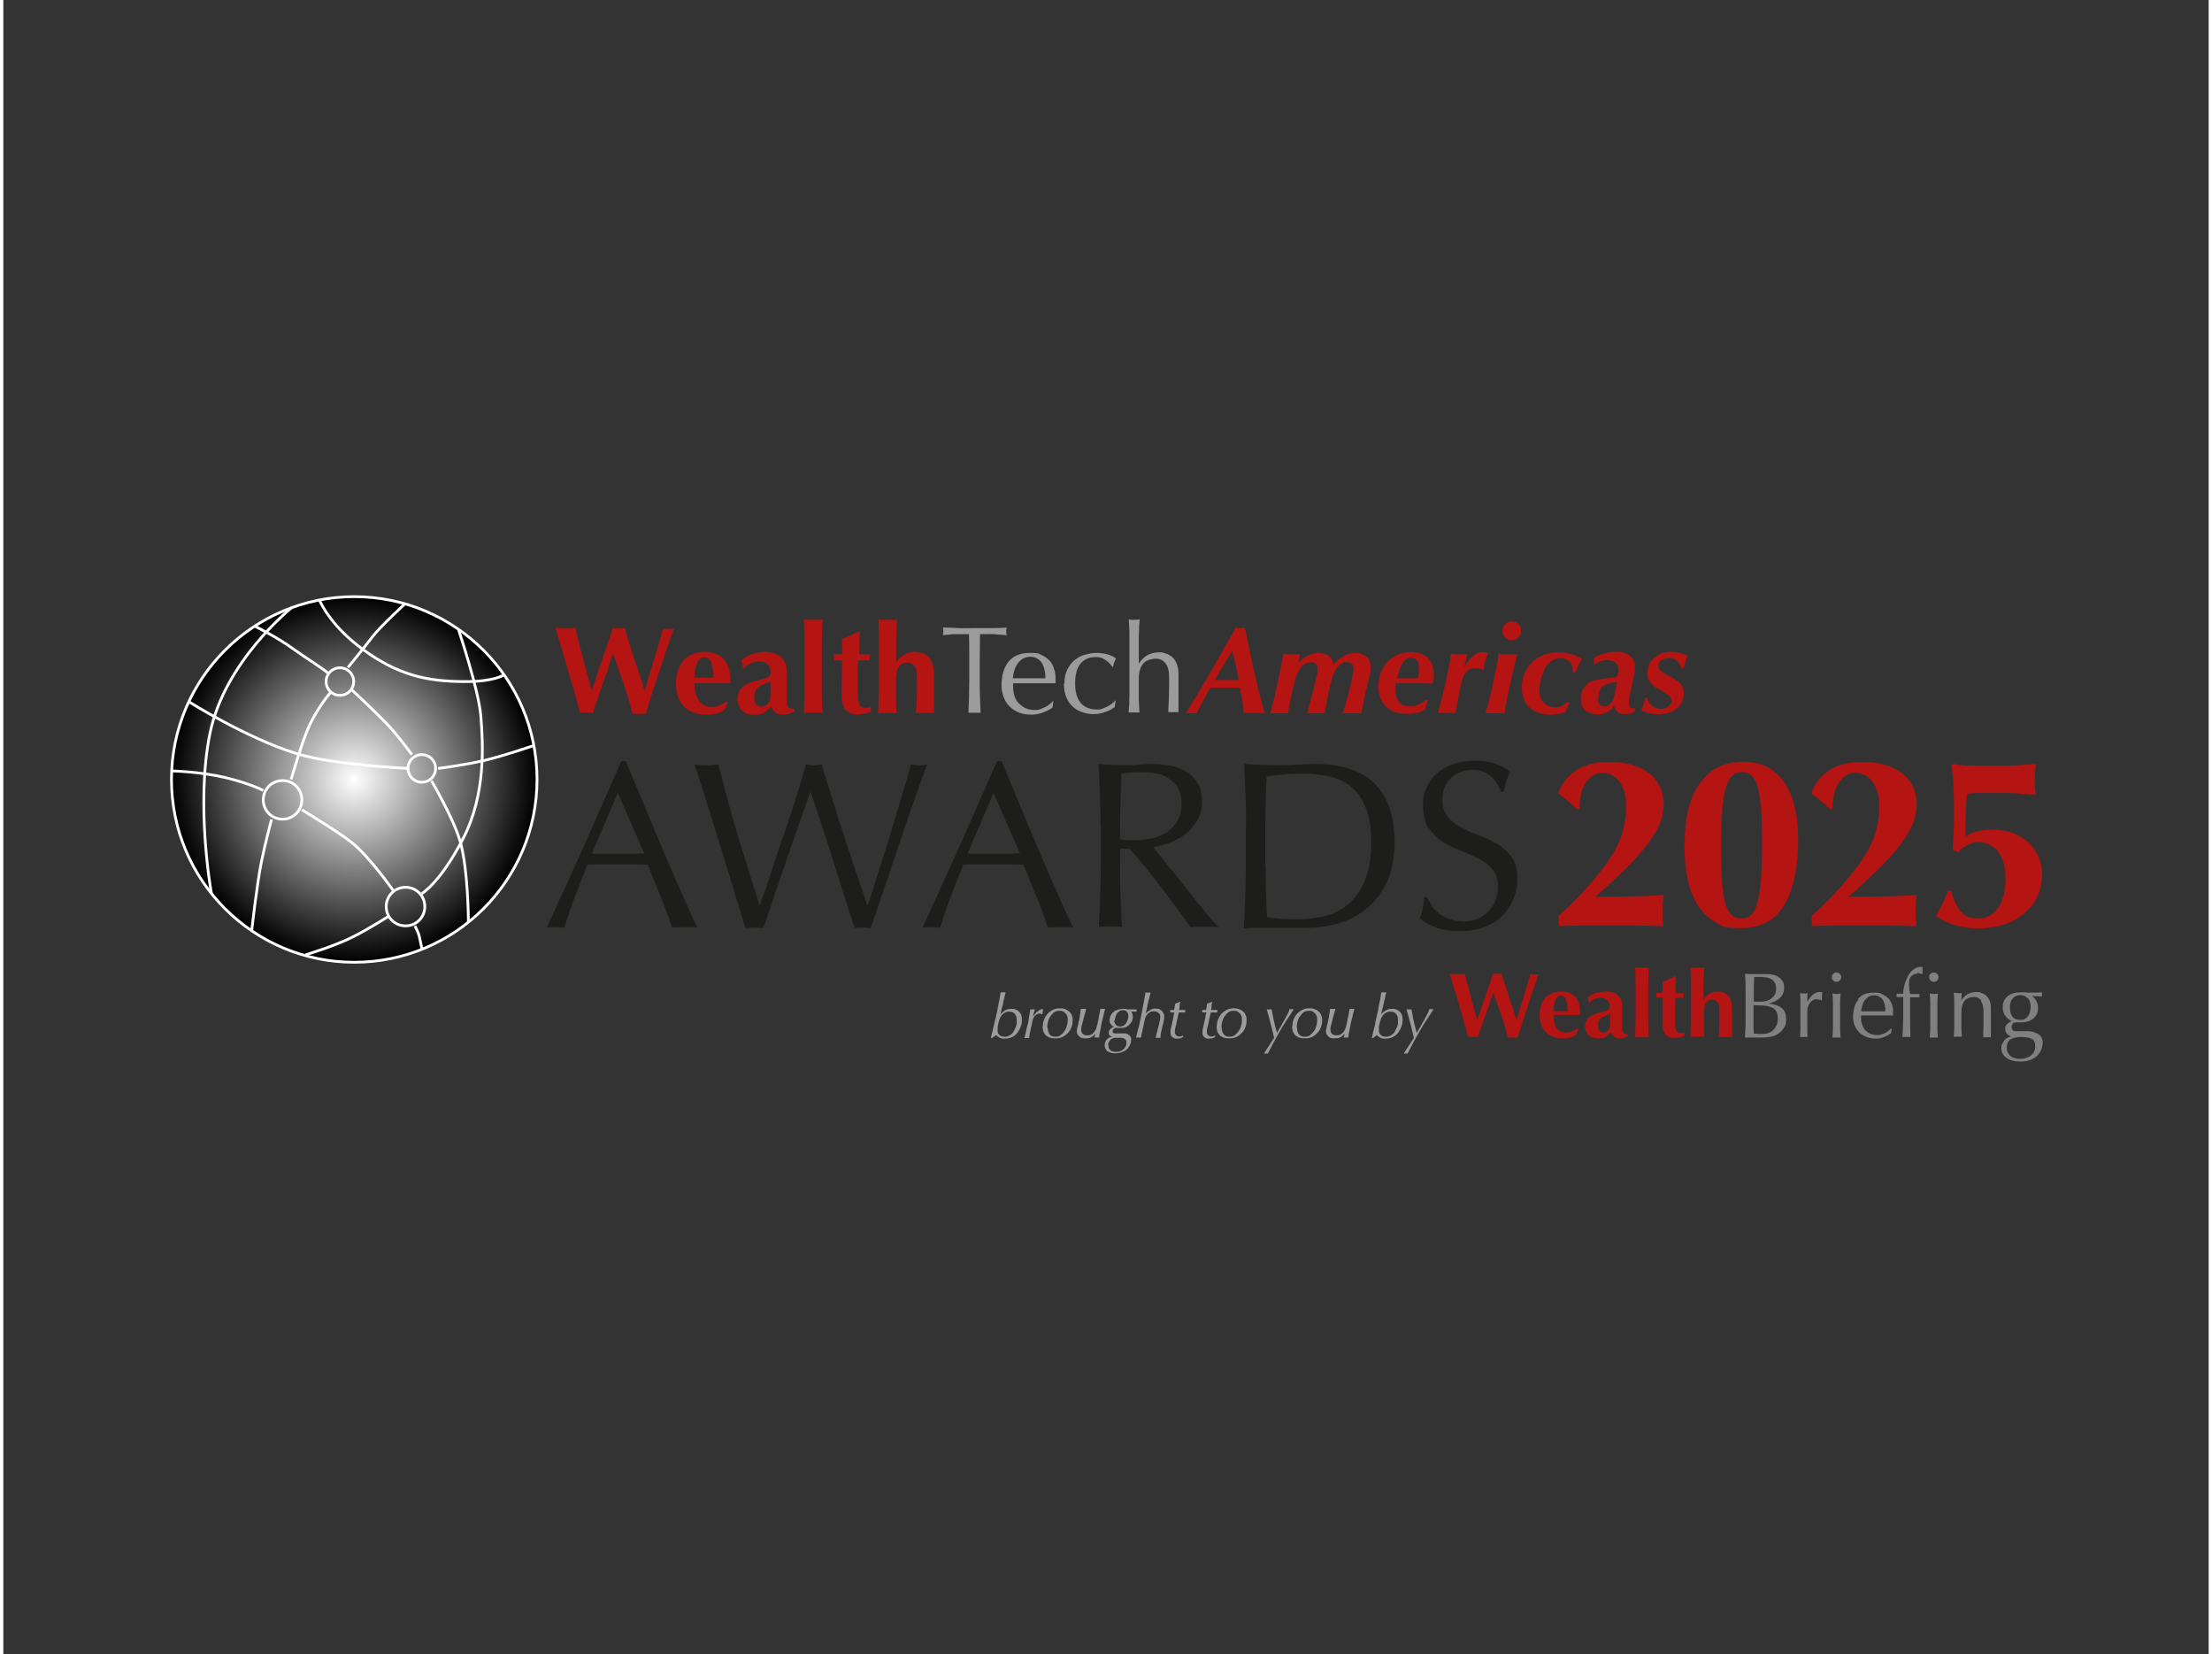<?xml version="1.0" encoding="UTF-8"?>
<svg xmlns="http://www.w3.org/2000/svg" xmlns:xlink="http://www.w3.org/1999/xlink" id="Layer_1" width="11.1in" height="8.3in" version="1.1" viewBox="0 0 800 600">
  <rect x="0" y="0" width="800" height="600" fill="#333333" stroke="none"/>
  <defs>
    <style>
      .st0 {
        fill: gray;
      }

      .st1 {
        fill: #b41412;
      }

      .st2 {
        fill: none;
      }

      .st2, .st3 {
        stroke: #fff;
        stroke-miterlimit: 10;
      }

      .st4 {
        fill: #9c9b9b;
      }

      .st5 {
        fill: #1d1d1b;
      }

      .st3 {
        fill: url(#radial-gradient);
      }
    </style>
    <radialGradient id="radial-gradient" cx="127.3" cy="282.7" fx="127.3" fy="282.7" r="66.3" gradientUnits="userSpaceOnUse">
      <stop offset="0" stop-color="#fff"></stop>
      <stop offset="1" stop-color="#000"></stop>
    </radialGradient>
  </defs>
  <g>
    <path class="st5" d="M251.8,336.5c-.8-.1-1.6-.2-2.3-.2h-4.6c-.7,0-1.5,0-2.3.2-.4-1.3-1-2.9-1.6-4.8-.7-1.9-1.5-3.8-2.3-5.9-.8-2-1.7-4.1-2.5-6.2-.9-2.1-1.7-4.1-2.4-6-1.8,0-3.7,0-5.6-.1-1.9,0-3.8,0-5.7,0s-3.5,0-5.3,0c-1.7,0-3.5,0-5.3.1-1.8,4.5-3.5,8.8-5,12.8-1.5,4.1-2.6,7.4-3.4,10.1-1-.1-2-.2-3.2-.2s-2.2,0-3.2.2c4.7-10.1,9.2-20.1,13.7-30.1,4.4-10,8.9-20.1,13.4-30.4h1.6c1.4,3.3,2.9,7,4.5,10.8,1.6,3.9,3.3,7.8,4.9,11.8,1.7,4,3.3,7.9,5,11.8,1.7,3.9,3.2,7.6,4.7,10.9s2.8,6.4,4,9c1.2,2.7,2.1,4.7,2.9,6ZM213.5,309.6c1.5,0,3.1,0,4.7,0,1.6,0,3.2,0,4.7,0s3.2,0,4.8,0c1.6,0,3.2,0,4.8-.1l-9.6-21.9-9.4,21.9Z"></path>
    <path class="st5" d="M269.2,336.5c-.5-1.4-1.2-3.7-2.1-6.8-1-3.1-2-6.6-3.2-10.5-1.2-3.9-2.5-8-3.8-12.3-1.3-4.3-2.6-8.4-3.8-12.3-1.2-3.9-2.3-7.4-3.3-10.5-1-3.1-1.8-5.4-2.4-6.9.7.1,1.5.2,2.2.3s1.4.1,2.2.1,1.5,0,2.2-.1c.7,0,1.4-.2,2.2-.3,1.1,4.4,2.2,8.5,3.2,12.3,1,3.8,2.1,7.7,3.3,11.7,1.2,3.9,2.4,8.1,3.8,12.4,1.4,4.4,2.9,9.3,4.6,14.7h.2c.5-1.6,1.2-3.7,2.2-6.4.9-2.7,1.9-5.8,3-9.1,1.1-3.3,2.2-6.8,3.5-10.3,1.2-3.6,2.3-7,3.4-10.2,1-3.3,2-6.2,2.8-8.9.8-2.7,1.4-4.7,1.7-6.2,1.2.3,2.1.4,2.9.4s1.7-.1,2.9-.4c.4,1.6,1,3.7,1.9,6.4.8,2.7,1.8,5.7,2.8,9,1,3.3,2.1,6.8,3.3,10.3,1.2,3.6,2.3,7,3.4,10.3s2.1,6.3,3,8.9c.9,2.7,1.6,4.7,2.1,6.2h.2c.4-1.3,1-3.2,1.9-5.9.8-2.7,1.8-5.7,2.9-9.1,1.1-3.4,2.2-6.9,3.3-10.6s2.2-7.3,3.2-10.6c1-3.4,1.9-6.4,2.7-9,.8-2.7,1.3-4.6,1.6-5.9.5.1,1,.2,1.5.3.5,0,1,.1,1.5.1s1,0,1.5-.1c.5,0,1-.2,1.5-.3-.6,1.3-1.4,3.5-2.5,6.6-1.1,3.1-2.3,6.5-3.7,10.5s-2.8,8.1-4.2,12.4c-1.5,4.4-2.9,8.5-4.2,12.5-1.4,3.9-2.6,7.5-3.6,10.6-1.1,3.1-1.9,5.4-2.4,6.8-.9-.1-1.9-.2-2.9-.2s-2,0-2.9.2c-2.6-8-5.2-16.1-7.7-24.2-2.5-8.1-5.3-16.5-8.2-25.1h-.2c-.5,1.3-1.1,3.1-1.9,5.3-.8,2.2-1.6,4.7-2.6,7.5s-2,5.7-3.1,8.9c-1.1,3.2-2.2,6.4-3.3,9.6-1.1,3.2-2.2,6.4-3.2,9.5-1,3.1-2,5.9-2.9,8.5-.9-.1-1.9-.2-3-.2s-2.1,0-3,.2Z"></path>
    <path class="st5" d="M388.1,336.5c-.8-.1-1.6-.2-2.3-.2h-4.6c-.7,0-1.5,0-2.3.2-.4-1.3-1-2.9-1.6-4.8-.7-1.9-1.5-3.8-2.3-5.9-.8-2-1.7-4.1-2.5-6.2-.9-2.1-1.7-4.1-2.4-6-1.8,0-3.7,0-5.6-.1-1.9,0-3.8,0-5.7,0s-3.5,0-5.3,0c-1.7,0-3.5,0-5.3.1-1.8,4.5-3.5,8.8-5,12.8-1.5,4.1-2.6,7.4-3.4,10.1-1-.1-2-.2-3.2-.2s-2.2,0-3.2.2c4.7-10.1,9.2-20.1,13.7-30.1,4.4-10,8.9-20.1,13.4-30.4h1.6c1.4,3.3,2.9,7,4.5,10.8,1.6,3.9,3.3,7.8,4.9,11.8,1.7,4,3.3,7.9,5,11.8,1.7,3.9,3.2,7.6,4.7,10.9s2.8,6.4,4,9c1.2,2.7,2.1,4.7,2.9,6ZM349.8,309.6c1.5,0,3.1,0,4.7,0,1.6,0,3.2,0,4.7,0s3.2,0,4.8,0c1.6,0,3.2,0,4.8-.1l-9.6-21.9-9.4,21.9Z"></path>
    <path class="st5" d="M398,299.5c0-3.8,0-7.5-.2-11.2-.1-3.7-.3-7.4-.5-11.2,1.7.1,3.3.2,4.9.3,1.6,0,3.3.1,4.9.1s3.3,0,4.9-.2c1.6-.1,3.3-.2,4.9-.2,2.4,0,4.7.2,6.9.7,2.2.5,4.1,1.2,5.7,2.3,1.6,1.1,2.9,2.5,3.9,4.2,1,1.7,1.4,3.9,1.4,6.5s-.6,5.1-1.9,7.1-2.7,3.6-4.5,4.9c-1.8,1.3-3.7,2.3-5.7,3-2,.7-3.9,1.2-5.6,1.4.7.9,1.6,2.1,2.9,3.6,1.2,1.6,2.6,3.3,4.1,5.1s3.1,3.8,4.7,5.9c1.6,2,3.2,4,4.7,5.9,1.5,1.9,2.9,3.6,4.2,5.1,1.3,1.6,2.4,2.7,3.2,3.5-.9-.1-1.7-.2-2.6-.2h-5.1c-.9,0-1.7,0-2.5.2-.9-1.2-2.2-3-3.9-5.4-1.8-2.4-3.7-5-5.8-7.8-2.1-2.8-4.3-5.5-6.5-8.3-2.2-2.7-4.2-5.1-6.1-7h-3.3v6.3c0,3.8,0,7.5.2,11.2.1,3.7.3,7.3.5,10.9-1.3-.1-2.7-.2-4.2-.2s-2.9,0-4.2.2c.2-3.6.3-7.2.5-10.9.1-3.7.2-7.4.2-11.2v-14.9ZM405.1,304.4c.8.2,1.7.3,2.6.3s2,0,3.2,0c1.8,0,3.6-.2,5.6-.6,1.9-.4,3.7-1.1,5.3-2.1,1.6-1,3-2.4,4-4.1,1.1-1.7,1.6-3.8,1.6-6.4s-.4-4.1-1.3-5.6c-.8-1.5-1.9-2.6-3.2-3.5-1.3-.9-2.8-1.5-4.3-1.8-1.6-.3-3.1-.5-4.6-.5s-3.7,0-5,.1c-1.3,0-2.4.2-3.4.3-.1,3.2-.2,6.3-.3,9.4-.1,3.1-.2,6.2-.2,9.3v4.9Z"></path>
    <path class="st5" d="M450.8,299.5c0-3.8,0-7.5-.2-11.2-.1-3.7-.3-7.4-.5-11.2,2.2.1,4.4.2,6.5.3s4.3.1,6.5.1,4.4,0,6.5-.2c2.2-.1,4.3-.2,6.5-.2,5.1,0,9.4.7,13,2,3.6,1.3,6.6,3.2,8.9,5.7s4,5.4,5.1,9c1.1,3.5,1.6,7.5,1.6,12s-1,10.6-3,14.6c-2,3.9-4.5,7.1-7.6,9.5s-6.5,4.1-10.2,5.1c-3.7,1-7.3,1.5-10.7,1.5s-3.9,0-5.8,0c-1.9,0-3.8,0-5.8,0h-5.8c-1.9,0-3.8,0-5.8.2.2-3.6.3-7.2.5-10.9.1-3.7.2-7.4.2-11.2v-14.9ZM457.9,314.3c0,6.2.2,12.3.5,18.3,1.2.3,2.9.5,4.9.6,2.1.1,4.2.2,6.4.2,3.2,0,6.3-.4,9.5-1.1s6-2.2,8.5-4.2c2.5-2.1,4.6-4.9,6.1-8.5,1.6-3.6,2.4-8.3,2.4-14s-.6-9.1-1.9-12.4c-1.2-3.2-2.9-5.8-5.1-7.6s-4.7-3.2-7.7-3.9c-3-.7-6.3-1.1-9.9-1.1s-5,0-7.3.3c-2.2.2-4.3.4-6,.6-.2,2.8-.3,5.7-.4,8.7,0,3-.1,6.1-.1,9.2v14.9Z"></path>
    <path class="st5" d="M518,328.4c.8,1.1,1.7,2,2.9,2.9,1.1.9,2.4,1.6,3.9,2.1s3.2.8,5,.8,3.6-.3,5.1-1c1.5-.7,2.8-1.6,3.9-2.7,1.1-1.1,1.9-2.4,2.5-4,.6-1.5.9-3.2.9-4.9,0-2.7-.7-4.8-2-6.3-1.4-1.6-3-2.9-5.1-3.9-2-1-4.2-2-6.5-2.9s-4.5-1.9-6.5-3.2c-2-1.3-3.7-3-5.1-5-1.4-2-2-4.7-2-8.1s.4-4.6,1.3-6.6,2.1-3.7,3.8-5.1c1.6-1.4,3.6-2.6,5.9-3.4,2.3-.8,4.9-1.2,7.8-1.2s5.2.3,7.2,1c2,.7,3.9,1.7,5.6,3.1-.5,1-1,2-1.3,3.1-.3,1.1-.7,2.5-1,4.1h-1c-.3-.8-.7-1.7-1.2-2.6s-1.2-1.8-2-2.6c-.8-.8-1.8-1.5-3-2-1.2-.5-2.5-.8-4.1-.8s-3.1.3-4.4.8c-1.4.5-2.5,1.3-3.5,2.2-1,1-1.8,2.1-2.3,3.4-.5,1.3-.8,2.8-.8,4.3,0,2.7.7,4.8,2,6.4,1.4,1.6,3,2.9,5.1,3.9,2,1.1,4.2,2,6.5,2.9,2.3.8,4.5,1.9,6.5,3.1,2,1.2,3.7,2.8,5.1,4.7,1.4,1.9,2,4.4,2,7.6s-.5,5.2-1.4,7.5c-1,2.4-2.3,4.4-4.1,6.2-1.8,1.8-4,3.1-6.7,4.1-2.6,1-5.6,1.4-8.9,1.4s-6.5-.5-8.7-1.4-4.1-2-5.6-3.2c.5-1.3.9-2.5,1.1-3.6.2-1.1.4-2.4.6-4.1h1c.5,1,1.1,2.1,1.9,3.2Z"></path>
  </g>
  <g>
    <path class="st1" d="M219.7,241.8c-.7,1.9-1.4,3.8-2.1,5.8-.7,2-1.4,3.9-2,5.8-.7,1.9-1.2,3.6-1.7,5.1-.7,0-1.5,0-2.3,0h-1.2c-.4,0-.8,0-1.2,0-.3-1.2-.8-2.8-1.3-4.8-.5-1.9-1.1-4-1.8-6.2-.6-2.2-1.3-4.4-1.9-6.6-.7-2.2-1.3-4.3-1.8-6.1-.6-1.9-1.1-3.4-1.4-4.7-.4-1.3-.6-2.1-.8-2.4.7,0,1.3.1,1.9.2s1.2,0,1.8,0,1.2,0,1.8,0c.6,0,1.2,0,1.8-.2.4,1.9.9,3.9,1.4,5.9.5,2,1,4,1.6,6,.5,2,1,3.9,1.5,5.7s1,3.5,1.4,5.1h0c.7-1.9,1.4-3.9,2.1-6.1s1.5-4.4,2.2-6.5,1.4-4.1,2-5.8c.6-1.8,1.1-3.2,1.4-4.3.4,0,.8.1,1.1.2s.7,0,1.1,0,.8,0,1.1,0,.7,0,1.1-.2c.1.7.3,1.5.7,2.7.3,1.1.7,2.3,1.1,3.7.4,1.3.9,2.8,1.4,4.3.5,1.5,1,3,1.5,4.5.5,1.5,1,2.9,1.4,4.2.4,1.3.8,2.5,1,3.5h0c.6-1.9,1.2-4,1.9-6.3.7-2.3,1.3-4.5,2-6.6.6-2.1,1.2-4.1,1.7-5.8.5-1.8.9-3.1,1.1-4,.7.2,1.4.2,1.9.2s.7,0,1,0c.3,0,.7,0,1.1-.2-.2.6-.5,1.5-1,2.8-.4,1.3-1,2.8-1.6,4.6-.6,1.8-1.2,3.7-1.9,5.7s-1.4,4.2-2.1,6.3c-.7,2.1-1.4,4.2-2,6.2s-1.2,3.8-1.7,5.4c-.7,0-1.5,0-2.3,0h-1.2c-.4,0-.8,0-1.2,0-1-3.7-2-7.3-3.3-10.9-1.2-3.6-2.5-7.3-3.8-11h0c-.5,1.5-1.2,3.2-1.8,5.2Z"></path>
    <path class="st1" d="M250.7,247.8c0,1.2.1,2.3.4,3.4.2,1.1.6,2,1.1,2.7s1.1,1.4,1.9,1.8c.8.4,1.7.7,2.7.7,2.1,0,3.9-.7,5.5-2l.5.4-1,2.5c-.8.6-1.6,1-2.7,1.4-1.1.3-2.4.5-4.1.5s-2.9-.2-4.2-.6c-1.3-.4-2.5-1.1-3.5-2-1-.9-1.8-2.1-2.4-3.5-.6-1.4-.9-3.1-.9-5.1s.3-3.6.8-5.1c.5-1.4,1.3-2.6,2.2-3.6.9-1,2-1.7,3.3-2.2,1.3-.5,2.7-.7,4.2-.7,3,0,5.2.9,6.8,2.6,1.6,1.7,2.4,4.2,2.4,7.4v.9c0,.3,0,.4,0,.5h-12.9ZM257.6,245.8c0-2.2-.3-4-.8-5.4s-1.3-2-2.5-2-1.2.2-1.7.7-.8,1-1.1,1.7-.5,1.5-.6,2.4-.2,1.8-.2,2.6h6.9Z"></path>
    <path class="st1" d="M267.6,239.5c1.3-1,2.6-1.8,4.1-2.3,1.5-.5,2.9-.8,4.3-.8s2.3.1,3.3.4c1,.3,1.9.7,2.6,1.3.7.6,1.3,1.3,1.7,2.3.4.9.6,2.1.6,3.4,0,1.9,0,3.7,0,5.3,0,1.6,0,3.3,0,4.9s0,1.3.2,1.7c.1.4.3.7.5.9.2.2.5.3.8.4.3,0,.7,0,1.2,0v1.1c-.9.4-1.6.6-2.2.8-.6.2-1.2.3-1.9.3-1.1,0-2-.3-2.7-.8-.7-.5-1.2-1.3-1.6-2.3-.7,1-1.5,1.7-2.4,2.3-.9.6-2.1.9-3.4.9s-2.1-.2-2.9-.4-1.5-.7-2-1.3c-.5-.6-.9-1.2-1.1-1.9-.2-.7-.4-1.4-.4-2.1s.2-1.8.5-2.6.8-1.3,1.3-1.8c.6-.5,1.3-.9,2.1-1.3s1.7-.6,2.7-.9c1.3-.3,2.3-.6,3-.8.7-.2,1.3-.4,1.6-.7s.6-.5.7-.7c.1-.3.2-.6.2-1,0-1.1-.4-2-1.1-2.8s-1.8-1.1-3.2-1.1-1,0-1.6.2-1.1.3-1.6.6c-.5.2-.9.5-1.3.8s-.7.6-.9.9h-.3l-.6-2.7ZM278.3,251.8c0-1.3,0-2.3,0-2.9,0-.7,0-1.3,0-1.8-.6.4-1.3.7-2,.9-.7.2-1.3.5-1.9.9-.6.3-1.1.8-1.4,1.4-.4.6-.6,1.5-.6,2.6s.2,2,.7,2.5c.5.6,1.1.9,1.9.9s1.8-.4,2.4-1.1c.6-.7.9-1.9.9-3.3Z"></path>
    <path class="st1" d="M290.7,232.1c0-2.5-.2-4.9-.3-7.5.4,0,.9.1,1.5.2.6,0,1.2,0,1.9,0s1.3,0,1.9,0c.6,0,1.1,0,1.5-.2-.1,2.5-.2,5-.3,7.5,0,2.5,0,5.2,0,8.1v2.9c0,2.9,0,5.6,0,8.1,0,2.5.1,4.9.3,7.3-.4,0-.9,0-1.5,0h-3.8c-.6,0-1.1,0-1.5,0,.1-2.4.2-4.9.3-7.3,0-2.5,0-5.2,0-8.1v-2.9c0-2.9,0-5.6,0-8.1Z"></path>
    <path class="st1" d="M314.1,238.4c0,.4,0,.8.1,1.1h-4c0,.6-.1,1.4-.2,2.3s0,1.8,0,2.7c0,.9,0,1.8,0,2.7,0,.9,0,1.6,0,2.2,0,1.6,0,2.8.1,3.8,0,1,.2,1.7.4,2.2s.4.9.8,1c.3.2.7.3,1.3.3s1,0,1.3-.1c.3,0,.5-.2.8-.3v1.8c-.6.3-1.3.5-2.2.7s-1.8.3-2.7.3c-3.8,0-5.7-2.3-5.7-6.8s0-1.9,0-2.9c0-1.1,0-2.2.1-3.4,0-1.2,0-2.3.1-3.4,0-1.1,0-2.2,0-3.1h-3.1c0-.3.1-.7.1-1.1s0-.8-.1-1.2h3.1c0-.8,0-1.7,0-2.5,0-.8,0-1.8-.1-2.9,1-.4,2.1-.9,3.1-1.3,1-.5,2-1,3.1-1.5l.4.3c0,.5-.1,1-.2,1.7s0,1.3-.1,2,0,1.4,0,2.2c0,.7,0,1.4,0,2.1h4c0,.4-.1.8-.1,1.1Z"></path>
    <path class="st1" d="M317.7,232.1c0-2.5-.2-4.9-.3-7.5.4,0,.9.1,1.5.2.6,0,1.2,0,1.9,0s1.3,0,1.9,0c.6,0,1.1,0,1.5-.2-.1,2.5-.2,5-.3,7.5,0,2.5,0,5.2,0,8.1h0c.8-1.2,1.7-2.1,2.9-2.8,1.1-.7,2.4-1,3.8-1,2.2,0,4,.7,5.2,2s1.8,3.4,1.8,6.3,0,2.9,0,4c0,1.2,0,2.3,0,3.5s0,2,0,3.1,0,2.2.2,3.3c-.4,0-.9,0-1.5,0h-3.8c-.6,0-1.1,0-1.5,0,.2-1.6.3-3.4.4-5.5,0-2.1,0-4.5,0-7.3s-.3-3.3-1-4.2c-.6-.9-1.6-1.3-2.7-1.3s-2.3.6-3,1.8-.9,2.8-.9,4.9v1.8c0,.4,0,1,0,1.8,0,.8,0,1.7,0,2.6,0,.9,0,1.9.1,2.9,0,1,0,1.8.2,2.5-.4,0-.9,0-1.5,0h-3.8c-.6,0-1.1,0-1.5,0,.1-2.4.2-4.9.3-7.3,0-2.5,0-5.2,0-8.1v-2.9c0-2.9,0-5.6,0-8.1Z"></path>
    <path class="st4" d="M350.5,230c-.8,0-1.6,0-2.5,0s-1.7,0-2.6,0-1.7,0-2.5.2c-.8,0-1.5.1-2.1.2.1-.5.2-1,.2-1.4s0-.8-.2-1.4c2,0,3.9.1,5.8.2s3.8,0,5.8,0,3.9,0,5.8,0,3.8,0,5.8-.2c-.2.6-.2,1.1-.2,1.4s0,.9.2,1.4c-.6,0-1.3-.2-2.1-.2-.8,0-1.6-.1-2.5-.2s-1.7,0-2.6,0-1.7,0-2.5,0c0,3.1-.1,6.2-.1,9.3v7.7c0,2,0,3.9.1,5.8,0,1.9.2,3.8.2,5.7-.7,0-1.4,0-2.2,0s-1.5,0-2.2,0c0-1.9.2-3.7.2-5.7,0-1.9.1-3.9.1-5.8v-7.7c0-3.1,0-6.2-.1-9.3Z"></path>
    <path class="st4" d="M362.1,248.6c0-3.7.9-6.6,2.6-8.7,1.8-2.1,4.3-3.1,7.7-3.1s3,.2,4.1.7c1.2.5,2.1,1.2,2.9,2,.8.8,1.4,1.8,1.7,2.9.4,1.1.6,2.3.6,3.6s0,.6,0,.9c0,.3,0,.6,0,.9-1.6,0-3.2,0-4.8,0-1.6,0-3.2,0-4.8,0s-2,0-2.9,0c-1,0-2,0-2.9,0,0,.2,0,.4,0,.7v.6c0,1.2.2,2.3.5,3.3.3,1,.8,1.9,1.5,2.6.7.7,1.5,1.3,2.4,1.8,1,.4,2.1.7,3.3.7s1.2,0,1.8-.2c.6-.2,1.2-.4,1.8-.7.6-.3,1.2-.6,1.7-1,.5-.4,1-.8,1.4-1.3h.2c0,.1-.3,2.3-.3,2.3-.9.7-2,1.3-3.4,1.8-1.3.5-2.7.8-4.2.8s-3.1-.2-4.4-.7c-1.3-.5-2.5-1.2-3.5-2.2-1-.9-1.7-2.1-2.2-3.4-.5-1.3-.8-2.7-.8-4.2ZM372.5,238.2c-1.1,0-2,.3-2.8.8-.8.5-1.4,1.1-1.9,1.9s-.9,1.6-1.1,2.5c-.3.9-.4,1.8-.5,2.6.9,0,1.9,0,2.9,0,1,0,2,0,2.9,0s2,0,3,0c1,0,2,0,3,0,0-.8,0-1.7-.2-2.6s-.4-1.7-.8-2.5c-.4-.8-1-1.4-1.7-1.9-.7-.5-1.7-.8-2.8-.8Z"></path>
    <path class="st4" d="M384.9,248c0-1.9.3-3.6,1-5,.7-1.4,1.5-2.6,2.6-3.5,1.1-.9,2.3-1.6,3.7-2,1.4-.4,2.8-.7,4.2-.7s3.1.2,4.4.6,2.2.9,2.8,1.4c-.2.4-.4.9-.6,1.4-.2.5-.3,1-.4,1.6h-.4c-.2-.4-.5-.8-.9-1.2s-.8-.8-1.3-1.1-1-.6-1.6-.9c-.6-.2-1.3-.3-2-.3-1.3,0-2.5.2-3.5.7-1,.5-1.8,1.2-2.4,2-.6.9-1.1,1.9-1.3,3.1-.3,1.2-.4,2.5-.4,3.8,0,3.1.7,5.4,2,7,1.3,1.6,3.3,2.4,5.8,2.4s1.2,0,1.8-.2c.6-.2,1.2-.4,1.8-.7.6-.3,1.2-.6,1.7-1,.5-.4,1-.8,1.4-1.3h.2c-.2.9-.2,1.6-.3,2.3-.9.7-2,1.3-3.4,1.8-1.3.5-2.7.8-4.2.8s-2.6-.2-3.9-.6c-1.3-.4-2.5-1-3.5-1.9-1.1-.9-1.9-2-2.5-3.4-.6-1.4-1-3.1-1-5.2Z"></path>
    <path class="st4" d="M408.5,234.3c0-1.2,0-2.4,0-3.6,0-1.2,0-2.3-.1-3.4s0-2-.2-2.7c.8.2,1.5.2,2,.2s1.2,0,2-.2c0,.8-.1,1.7-.2,2.7,0,1.1,0,2.2-.1,3.3,0,1.2,0,2.3,0,3.5,0,1.2,0,2.2,0,3.2v3.4h0c.8-1.3,1.8-2.3,3-3s2.6-1.1,4.2-1.1,1.7.1,2.5.4c.9.2,1.6.7,2.3,1.2.7.6,1.3,1.4,1.7,2.4.4,1,.7,2.3.7,3.8s0,2.6,0,4c0,1.4,0,2.8,0,4.3v2.9c0,.5,0,1,0,1.4,0,.5,0,.9,0,1.3-.6,0-1.2,0-1.9,0s-1.2,0-1.8,0c0-1.6.1-3.2.2-4.8,0-1.6.1-3.3.1-5.1v-2.7c0-2.2-.4-4-1.3-5.1-.9-1.2-2.1-1.7-3.6-1.7s-3.6.6-4.6,1.9c-1,1.3-1.5,3.1-1.5,5.4s0,1.8,0,2.9c0,1.1,0,2.2,0,3.4,0,1.1,0,2.2.1,3.3s0,1.9.2,2.6c-.7,0-1.4,0-2,0s-1.3,0-2,0c0-.7.1-1.6.2-2.6s0-2.2.1-3.3c0-1.2,0-2.4,0-3.6,0-1.2,0-2.3,0-3.3v-8.1c0-1,0-2.1,0-3.3Z"></path>
    <path class="st1" d="M457.4,258.6c-.4,0-1,0-1.7,0h-4.2c-.6,0-1.1,0-1.5,0,0-.6-.2-1.4-.3-2.3-.1-.9-.2-2-.4-3.2,0-.1,0-.4-.2-.8,0-.4-.1-.7-.2-1.1s-.1-.8-.2-1.1-.1-.6-.1-.7c-.9,0-1.7,0-2.6,0-.9,0-1.9,0-3.1,0s-2.1,0-2.8,0c-.7,0-1.4,0-2.2,0-.6,1-1.3,2.2-2.1,3.7-.8,1.5-1.8,3.3-2.9,5.6-.4,0-1.1,0-1.9,0h-1.2c-.4,0-.7,0-.9,0,1.5-2.4,3-4.8,4.5-7.3,1.5-2.5,3-5,4.5-7.6,1.1-1.9,2-3.5,2.8-4.9.8-1.3,1.4-2.5,2-3.5.6-1,1-1.8,1.4-2.5.4-.7.8-1.3,1.1-1.9.3-.6.6-1.1.9-1.6s.6-1.1.9-1.8c.5.2,1.1.2,1.7.2s1.3,0,1.7-.2c0,.2.2.9.4,2,.2,1.1.5,2.5.9,4.3.3,1.7.8,3.7,1.2,5.8.5,2.1,1,4.3,1.5,6.6s1,4.5,1.6,6.6c.6,2.2,1.1,4.1,1.6,5.8ZM439.4,246.6c.7,0,1.5,0,2.3,0,.8,0,1.5,0,2.3,0s1.4,0,2.1,0c.7,0,1.4,0,2,0-.2-1-.4-1.9-.5-2.8-.2-.9-.3-1.7-.5-2.5s-.4-1.7-.6-2.5c-.2-.8-.4-1.8-.7-2.7-1.1,1.7-2.2,3.5-3.2,5.2-1.1,1.7-2.1,3.5-3.1,5.3Z"></path>
    <path class="st1" d="M464.5,237.1c.4,0,.9.1,1.3.2s1,0,1.7,0,1.2,0,1.7,0,.9,0,1.3-.2c-.2.6-.3,1.1-.4,1.7-.1.6-.2,1.1-.4,1.7.3-.3.6-.7,1.1-1.1.4-.4,1-.8,1.6-1.2.6-.4,1.3-.7,2.1-1s1.7-.4,2.8-.4,2.6.4,3.5,1.1c.9.7,1.5,1.7,1.8,3.1,1-1.2,2.1-2.2,3.5-3,1.3-.8,2.7-1.2,4.3-1.2s1.3,0,2,.3c.7.2,1.3.5,1.8.9.6.4,1,.9,1.3,1.6.3.6.5,1.4.5,2.3s0,.8,0,1.1,0,.8-.2,1.2-.2,1-.4,1.7-.3,1.5-.6,2.5c0,.2-.2.7-.4,1.6-.2.8-.4,1.8-.6,2.9-.2,1.1-.4,2.1-.7,3.2-.2,1.1-.4,2-.5,2.6-.5,0-1,0-1.6,0h-3.6c-.5,0-1,0-1.5,0,.4-1.3.9-2.8,1.3-4.5.5-1.7.9-3.3,1.3-4.8.4-1.5.7-2.9.9-4.2.2-1.2.4-2.1.4-2.6s-.2-1.3-.6-1.8c-.4-.5-1-.7-1.9-.7s-.7,0-1.1.2c-.4.1-.9.4-1.4.8-.5.4-1,1-1.5,1.8s-.9,1.8-1.3,3.1c-.3,1-.7,2.7-1.2,4.9-.5,2.3-1,4.9-1.5,7.8-.5,0-1,0-1.6,0h-3.4c-.4,0-.9,0-1.4,0,.4-1.2.8-2.6,1.2-4.3.4-1.7.9-3.3,1.3-4.9.4-1.6.7-3.1,1-4.3.3-1.3.4-2.2.4-2.7,0-.8-.2-1.4-.7-1.7-.4-.4-1-.6-1.8-.6-1.3,0-2.4.5-3.3,1.5-.9,1-1.7,2.4-2.2,4.2,0,.3-.2.8-.4,1.4-.2.7-.4,1.6-.7,2.7-.3,1.1-.5,2.4-.8,3.9-.3,1.5-.6,3.1-.9,4.8-.5,0-1,0-1.6,0h-3.3c-.5,0-1,0-1.5,0,.4-1.4.7-2.6,1-3.8s.6-2.3.8-3.5c.3-1.2.6-2.5.9-4,.3-1.5.7-3.2,1.1-5.4.2-.8.3-1.4.4-1.9s.2-.9.2-1.3c0-.3.1-.7.2-.9s0-.6.2-.9Z"></path>
    <path class="st1" d="M516.7,254.2c-.2.4-.3.7-.4,1.2s-.3,1.1-.6,1.9c-1,.7-2,1.1-3.2,1.3s-2.4.3-3.6.3c-1.7,0-3.3-.3-4.5-.8-1.3-.5-2.3-1.3-3.2-2.2-.8-.9-1.4-2-1.8-3.2-.4-1.2-.6-2.5-.6-3.8s.2-2.9.7-4.4c.5-1.5,1.2-2.8,2.2-4s2.2-2.1,3.7-2.9c1.5-.7,3.2-1.1,5.1-1.1,2.8,0,4.9.7,6.3,2.2,1.4,1.5,2.1,3.4,2.1,5.8s0,1.1-.1,1.7-.2,1.2-.2,1.7c-1.9,0-3.5-.1-4.8-.1-1.3,0-2.4,0-3.4,0h-3.5c-.5,0-1.1,0-1.8,0,0,.4-.1.8-.1,1.2,0,.4,0,.8,0,1.3,0,1.8.4,3.2,1.3,4.3s2.2,1.6,4.1,1.6,1.8-.2,2.8-.6c1-.4,2-1,2.9-1.9l.7.3ZM513.5,242.2c0-1-.2-1.8-.6-2.5-.4-.7-1.1-1.1-2.2-1.1s-1.4.2-2,.6c-.6.4-1,1-1.4,1.7-.4.7-.7,1.5-1,2.4s-.5,1.8-.7,2.7c.2,0,.5,0,.8,0s.5,0,.8,0h3.5c.3,0,.7,0,1.1,0s.9,0,1.3,0c0-.4.2-.9.3-1.6.1-.7.2-1.4.2-2.2Z"></path>
    <path class="st1" d="M535.6,242.5c-.3-.1-.8-.2-1.4-.2-.9,0-1.7.2-2.3.5s-1.1.8-1.5,1.3c-.4.5-.7,1.1-.9,1.6-.2.6-.4,1.1-.5,1.6-.3,1-.6,2.3-.9,4.1s-.8,4.2-1.3,7.2c-.4,0-1,0-1.5,0h-3.4c-.5,0-1,0-1.5,0,1-3.7,1.9-7.3,2.8-11,.8-3.7,1.5-7.2,2-10.5.4,0,.9.1,1.4.2.5,0,1,0,1.6,0s1.1,0,1.6,0c.4,0,.9,0,1.3-.2-.2.8-.4,1.7-.6,2.5-.2.8-.4,1.7-.5,2.5.2-.4.5-.8.8-1.5.4-.6.8-1.2,1.4-1.8.6-.6,1.2-1.1,2-1.6.7-.4,1.6-.7,2.5-.7s.8,0,1.1.1c.3,0,.6.2.8.4-.5,1.1-.9,2-1.1,2.8s-.3,1.8-.4,2.9l-.4.2c-.2-.1-.5-.3-.9-.4Z"></path>
    <path class="st1" d="M542.4,237.1c.5,0,1,.1,1.6.2.6,0,1.1,0,1.8,0s1.4,0,2,0,1,0,1.5-.2c-.3,1-.7,2.3-1.1,4.2-.5,1.8-.9,3.8-1.4,5.9-.5,2.1-.9,4.2-1.3,6.3-.4,2.1-.7,3.8-.9,5.2-.5,0-1,0-1.6,0h-3.7c-.6,0-1.1,0-1.6,0,.4-1.5.9-3.3,1.4-5.3.5-2,1-4,1.4-6s.8-3.9,1.2-5.8.6-3.3.7-4.4ZM543.8,228.8c0-.9.3-1.7,1-2.4.7-.7,1.5-1,2.4-1s1.8.3,2.4,1c.7.7,1,1.5,1,2.4s-.3,1.8-1,2.4c-.7.7-1.5,1-2.4,1s-1.8-.3-2.4-1c-.7-.7-1-1.5-1-2.4Z"></path>
    <path class="st1" d="M569.1,241.5c-.2-.7-.6-1.2-1-1.6s-.9-.7-1.5-.9c-.6-.2-1.1-.3-1.7-.3-1,0-1.8.2-2.6.6-.8.4-1.4,1-2,1.6-.6.7-1.1,1.4-1.4,2.3-.4.8-.7,1.7-1,2.6-.3.9-.4,1.7-.5,2.5-.1.8-.2,1.5-.2,2s.1,1.5.3,2.2c.2.7.5,1.4,1,2s1,1.1,1.8,1.4c.7.4,1.6.6,2.6.6s2-.2,2.7-.6,1.4-.9,2-1.4l.6.5c-.5.8-.9,1.5-1,1.9s-.3.9-.4,1.3c-1,.3-1.8.5-2.7.7s-1.7.3-2.7.3c-1.5,0-2.9-.2-4.2-.6-1.3-.4-2.4-1-3.4-1.9-1-.9-1.7-1.9-2.2-3.1-.5-1.2-.8-2.7-.8-4.3s.3-2.9.8-4.4c.5-1.5,1.3-2.9,2.4-4.1s2.4-2.2,4.1-3c1.7-.8,3.6-1.2,5.9-1.2s2.1,0,2.9.2,1.7.4,2.4.6c.7.2,1.4.5,1.9.8.6.3,1.1.5,1.5.8-.2.3-.4.7-.6,1-.2.3-.4.7-.6,1s-.4.8-.5,1.2-.4,1-.6,1.6h-1c0-.9,0-1.7-.3-2.3Z"></path>
    <path class="st1" d="M592,257.9c-.4.3-.9.6-1.4.8-.5.2-1.3.3-2.2.3s-1.5-.1-2-.3c-.5-.2-.9-.5-1.2-.9-.3-.3-.5-.7-.7-1.1-.1-.4-.2-.7-.3-.9-.7,1.3-1.6,2.1-2.5,2.6-.9.5-2.2.7-3.6.7s-3.2-.5-4.3-1.5c-1.1-1-1.6-2.4-1.6-4.2s.4-2.8,1.2-4c.8-1.2,2-2.1,3.6-2.6.7-.2,1.5-.4,2.6-.5,1-.1,2-.3,2.9-.4.7,0,1.3-.2,1.7-.2s.8-.2,1-.4c.3-.2.4-.4.5-.8.1-.3.2-.8.2-1.5s-.1-1.3-.4-1.7c-.2-.4-.5-.8-.9-1.1-.4-.3-.8-.5-1.3-.6s-.9-.2-1.4-.2c-.9,0-1.8.2-2.5.4-.8.3-1.5.7-2.2,1.3h-.2c0-.6.1-1.1.1-1.4s0-.7,0-1.2c2.5-1.4,5.1-2.1,7.9-2.1s1.7,0,2.5.3c.8.2,1.6.5,2.2.9.7.4,1.2,1,1.6,1.7.4.7.6,1.6.6,2.6s0,1.4-.2,2.2c-.1.8-.3,1.4-.4,1.9l-1.2,5.6c-.2,1.1-.4,1.8-.4,2.3s0,.9,0,1.2,0,.7.2,1.2c.1.4.5.6,1,.6s.3,0,.4,0c.1,0,.2-.1.3-.2l.4,1ZM578.4,253.2c0,.8.2,1.5.5,2.1.3.6,1,.9,1.9.9s1.3-.2,1.7-.5.8-.8,1.1-1.3c.3-.5.5-1.1.7-1.8s.3-1.3.4-1.8l.7-3.5c-1.3.2-2.4.4-3.1.6s-1.3.4-1.8.8c-.7.4-1.2,1.1-1.5,2s-.4,1.8-.4,2.6Z"></path>
    <path class="st1" d="M608.3,241.5c-.1-.4-.4-.8-.7-1.3-.3-.4-.8-.8-1.3-1.1-.6-.3-1.3-.4-2.2-.4s-2.1.3-2.7.8c-.6.6-1,1.2-1,2s0,.7.2,1c.1.3.4.6.8.9.4.3.9.6,1.5,1s1.4.8,2.3,1.2c1.2.7,2.2,1.4,3.1,2.3s1.3,2.1,1.3,3.6-.3,2.5-.8,3.4-1.3,1.7-2.2,2.4c-.9.6-1.9,1.1-3,1.3-1.1.3-2.3.4-3.4.4s-2.1-.1-3.1-.3-2-.6-2.9-1.1c.3-.7.6-1.5.8-2.2.2-.7.4-1.5.5-2.3h.9c0,.6.3,1.2.6,1.7.3.5.7.9,1.1,1.2s.9.6,1.5.8,1.1.3,1.7.3c1.1,0,2-.3,2.7-.9.7-.6,1.1-1.3,1.1-2s-.4-1.6-1.1-2.1c-.7-.5-1.7-1.1-2.9-1.8-.6-.3-1.1-.6-1.7-1-.6-.3-1.1-.8-1.5-1.2-.4-.5-.8-1-1.1-1.7s-.4-1.4-.4-2.4.2-1.8.5-2.7.9-1.7,1.6-2.4,1.6-1.3,2.7-1.8,2.3-.7,3.8-.7,2.5.2,3.5.5,1.9.6,2.5.9c-.4.8-.7,1.6-.9,2.5-.2.8-.3,1.5-.4,2.1h-.9c0-.3-.2-.6-.3-1Z"></path>
  </g>
  <g>
    <path class="st1" d="M575.6,320.6c3.1-3.5,5.6-6.8,7.6-9.9,2-3.1,3.4-6.1,4.2-9s1.3-5.8,1.3-8.6-.2-4.4-.7-6-1.2-2.9-2-3.9c-.8-1-1.8-1.7-2.8-2.2s-2.1-.7-3.2-.7c-1.6,0-2.9.5-4,1.4s-1.9,2-2.6,3.3-1.1,2.7-1.3,4.2c-.2,1.5-.3,2.8-.3,4l-.9.3c-1.2-1.1-2.3-2.1-3.4-3-1.1-.9-2.2-1.8-3.4-2.8,1-3.2,3-5.8,6-8,2.9-2.2,6.9-3.3,12-3.3s7.3.5,9.9,1.4c2.6.9,4.7,2.2,6.2,3.7,1.5,1.5,2.6,3.1,3.2,4.9.6,1.8.9,3.5.9,5.2s-.3,4-1,6c-.7,2.1-1.9,4.4-3.8,7.1-1.8,2.6-4.3,5.6-7.5,8.9-3.2,3.3-7.3,7.1-12.3,11.5v.2c4.2,0,8.3-.1,12.3-.2,4,0,8.1-.2,12.2-.5,0,1-.1,2-.2,2.9,0,.9-.1,1.9-.1,2.9s0,2,.1,2.9c0,.9.2,1.8.2,2.6-3.3-.1-6.5-.2-9.7-.2h-19c-3.1,0-6.2,0-9.3.2v-3.7c4.4-4.1,8.2-7.9,11.3-11.4Z"></path>
    <path class="st1" d="M609.9,306.2c0-9.6,1.8-17,5.5-22.1,3.7-5.2,8.9-7.8,15.7-7.8s11.2,2.4,14.7,7.1c3.5,4.8,5.3,11.9,5.3,21.4s-1.7,17.9-5.1,23.5c-3.4,5.6-8.6,8.3-15.6,8.3s-6.7-.7-9.2-2.1c-2.6-1.4-4.7-3.4-6.4-6-1.7-2.6-3-5.9-3.8-9.6-.8-3.8-1.2-8-1.2-12.7ZM638,306.3c0-5.4-.1-9.8-.4-13.2-.3-3.4-.7-6.1-1.3-8-.6-1.9-1.4-3.3-2.3-4-.9-.7-2-1.1-3.3-1.1s-2.4.4-3.3,1.1-1.7,2.1-2.4,4.1c-.6,1.9-1.1,4.5-1.4,7.8-.3,3.3-.4,7.4-.4,12.5s0,9,.2,12.5c.1,3.5.5,6.4,1,8.6s1.3,3.9,2.2,4.9c1,1.1,2.3,1.6,3.9,1.6s2.4-.4,3.3-1.1c1-.7,1.7-2,2.3-4,.6-2,1.1-4.7,1.4-8.2.3-3.5.5-8,.5-13.5Z"></path>
    <path class="st1" d="M667.4,320.6c3.1-3.5,5.6-6.8,7.6-9.9,2-3.1,3.4-6.1,4.2-9s1.3-5.8,1.3-8.6-.2-4.4-.7-6c-.5-1.6-1.2-2.9-2-3.9-.8-1-1.8-1.7-2.8-2.2s-2.1-.7-3.2-.7c-1.6,0-3,.5-4,1.4-1.1.9-1.9,2-2.6,3.3s-1.1,2.7-1.3,4.2c-.2,1.5-.3,2.8-.3,4l-.9.3c-1.2-1.1-2.3-2.1-3.4-3-1.1-.9-2.2-1.8-3.4-2.8,1-3.2,3-5.8,6-8,2.9-2.2,6.9-3.3,12-3.3s7.3.5,9.9,1.4c2.6.9,4.7,2.2,6.2,3.7,1.5,1.5,2.6,3.1,3.2,4.9.6,1.8.9,3.5.9,5.2s-.3,4-1,6c-.7,2.1-1.9,4.4-3.8,7.1-1.8,2.6-4.3,5.6-7.5,8.9-3.2,3.3-7.3,7.1-12.3,11.5v.2c4.2,0,8.3-.1,12.3-.2,4,0,8.1-.2,12.2-.5,0,1-.1,2-.2,2.9,0,.9-.1,1.9-.1,2.9s0,2,.1,2.9c0,.9.2,1.8.2,2.6-3.3-.1-6.5-.2-9.7-.2h-19c-3.1,0-6.2,0-9.3.2v-3.7c4.4-4.1,8.2-7.9,11.3-11.4Z"></path>
    <path class="st1" d="M707.3,305.2c0-1.1.2-2.1.2-3.2,0-1.1,0-2.2.1-3.2,0-1.1,0-2,0-2.7,0-1.4,0-3,0-4.8,0-1.9-.1-3.7-.2-5.5,0-1.8-.2-3.4-.3-4.9-.1-1.5-.3-2.6-.5-3.2l.7-.6c.5.1,1.2.2,1.9.3.8,0,1.6.2,2.6.2.9,0,1.9.1,2.9.1,1,0,1.9,0,2.8,0s2,0,3.5,0c1.5,0,3.1,0,4.9,0,1.8,0,3.7-.1,5.7-.2s3.9-.3,5.7-.4c-.1.9-.2,1.9-.3,2.8,0,.9-.1,1.9-.1,2.8s0,1.9.1,2.8c0,.9.2,1.9.3,2.8-.5,0-1.3-.1-2.4-.2-1.2,0-2.4-.2-3.8-.3s-2.7-.2-4-.2c-1.3,0-2.3,0-3.1,0-2.8,0-5.1,0-6.9,0-1.8,0-3.3.1-4.7.3-.1.5-.2,1.4-.3,2.5,0,1.1-.2,2.4-.2,3.9,0,1.5-.1,3-.1,4.6,0,1.6,0,3.1,0,4.5,1.2-.9,2.6-1.5,4.3-1.9,1.7-.4,3.5-.6,5.4-.6,2.9,0,5.4.4,7.7,1.3,2.2.9,4.1,2.1,5.7,3.6,1.5,1.5,2.7,3.3,3.5,5.2.8,2,1.2,4.1,1.2,6.3s-.6,5.4-1.7,7.8c-1.1,2.4-2.7,4.5-4.8,6.2s-4.5,3.1-7.3,4-6,1.4-9.5,1.4-5.8-.4-8.5-1.2-5-2-6.7-3.4c.9-1.5,1.7-3,2.4-4.5.7-1.5,1.3-3,1.9-4.5h1.2c.9,3.3,2.1,5.9,3.5,7.5,1.4,1.7,3.5,2.5,6.3,2.5s2.1-.2,3.3-.6c1.2-.4,2.2-1.2,3.2-2.3,1-1.1,1.8-2.6,2.4-4.5.6-1.9,1-4.3,1-7.2s-.3-4.3-.8-5.9c-.5-1.6-1.3-3-2.2-4.1-1-1.1-2-1.8-3.2-2.3-1.2-.5-2.5-.8-3.9-.8s-1.3.1-2,.4c-.7.2-1.4.5-2.1.9-.7.4-1.3.8-1.8,1.2-.5.4-.9.9-1.1,1.3l-2.1-1.1c0-.7.1-1.6.2-2.6Z"></path>
  </g>
  <g>
    <path class="st3" d="M193.6,282.7c0,36.6-29.7,66.3-66.3,66.3s-66.3-29.7-66.3-66.3,29.7-66.3,66.3-66.3,66.3,29.7,66.3,66.3"></path>
    <path class="st2" d="M67.3,254.5s20.7,13.1,39,18.8c13.5,4.2,40.6,5.4,40.6,5.4"></path>
    <path class="st2" d="M127.1,247.2c0,2.8-2.2,5-5,5s-5-2.2-5-5,2.2-5,5-5,5,2.2,5,5Z"></path>
    <path class="st2" d="M156.8,278.7c0,2.8-2.2,5-5,5s-5-2.2-5-5,2.2-5,5-5,5,2.2,5,5Z"></path>
    <path class="st2" d="M108.3,290.1c0,3.9-3.1,7-7,7s-7-3.1-7-7,3.1-7,7-7,7,3.1,7,7Z"></path>
    <path class="st2" d="M152.9,328.8c0,3.9-3.1,7-7,7s-7-3.1-7-7,3.1-7,7-7,7,3.1,7,7Z"></path>
    <path class="st2" d="M61,279.6s10.1.2,19.5,2.4c9.4,2.3,13.8,4.7,13.8,4.7"></path>
    <path class="st2" d="M126.2,250s8.6,8,12.6,12.2c4.1,4.2,9.4,11.5,9.4,11.5"></path>
    <path class="st2" d="M157.7,278.7s9.6-1.2,16.8-2.9c7.2-1.7,17.9-5.4,17.9-5.4"></path>
    <path class="st2" d="M114.7,217.7s3.6,9,15.8,17.9c12.2,8.8,22.4,11.7,37.5,11.6,10,0,13.6-2.4,13.6-2.4"></path>
    <path class="st2" d="M165.1,228.3s7.3,21.7,8.1,31.3c.8,9.9,2,28.3-6.4,44.5-8.3,16.1-15,20-15,20"></path>
    <path class="st2" d="M155.3,283.2s8.3,14,10.6,22.6c2.8,10.6,2.8,28.6,2.8,28.6"></path>
    <path class="st2" d="M108.3,293.7s12.6,7.6,17.9,11.7c6.6,5.2,15.4,17.8,15.4,17.8"></path>
    <path class="st2" d="M145.7,219s-8.8,8.1-11.6,11.7c-3.6,4.7-9.1,11.4-9.1,11.4"></path>
    <path class="st2" d="M118.9,250.9s-5.6,6.4-8.8,14.4c-2.2,5.4-5.7,17.4-5.7,17.4"></path>
    <path class="st2" d="M97.3,297.2s-2.1,7.7-3.7,15.5c-1.6,7.8-3.5,24.9-3.5,24.9"></path>
    <path class="st2" d="M139.8,332.3s-7.1,4.5-12.6,7.3c-6.8,3.5-17.6,6.7-17.6,6.7"></path>
    <path class="st2" d="M149.3,335.8s1.1,2.1,1.5,3.4c.3,1.3,1.1,5.1,1.1,5.1"></path>
    <path class="st2" d="M118,244.3c-2.3-2-7.7-5.3-12.9-9-5.9-4.3-13.9-8.2-13.9-8.2"></path>
    <path class="st2" d="M75.5,324.1s-5.9-32.2-.5-58.3c5.4-26.1,29.6-45.4,29.6-45.4"></path>
  </g>
  <g>
    <path class="st1" d="M539.3,363.7c-.5,1.4-1,2.9-1.6,4.3-.5,1.5-1,2.9-1.5,4.3-.5,1.4-.9,2.7-1.3,3.8-.5,0-1.1,0-1.7,0h-.9c-.3,0-.6,0-.9,0-.2-.9-.6-2.1-1-3.5-.4-1.4-.8-3-1.3-4.6-.5-1.6-.9-3.3-1.4-4.9-.5-1.7-.9-3.2-1.4-4.6-.4-1.4-.8-2.6-1.1-3.5-.3-1-.5-1.6-.6-1.8.5,0,1,0,1.4.1.5,0,.9,0,1.4,0s.9,0,1.4,0c.5,0,.9,0,1.4-.1.3,1.4.7,2.9,1.1,4.4.4,1.5.8,3,1.2,4.4.4,1.5.8,2.9,1.1,4.2.4,1.4.7,2.6,1,3.8h0c.5-1.4,1-2.9,1.6-4.6.6-1.6,1.1-3.2,1.7-4.8.5-1.6,1-3,1.5-4.3.4-1.3.8-2.4,1-3.2.3,0,.6,0,.8.1.3,0,.5,0,.8,0s.6,0,.8,0c.3,0,.5,0,.8-.1,0,.5.3,1.1.5,2,.2.8.5,1.7.9,2.7.3,1,.7,2.1,1,3.2.4,1.1.7,2.2,1.1,3.3.4,1.1.7,2.1,1,3.1.3,1,.6,1.8.8,2.6h0c.4-1.4.9-3,1.4-4.6s1-3.3,1.5-4.9.9-3,1.3-4.3c.4-1.3.6-2.3.8-3,.6.1,1,.2,1.4.2s.5,0,.8,0c.3,0,.5,0,.8-.1-.2.4-.4,1.1-.7,2.1-.3,1-.7,2.1-1.2,3.4-.4,1.3-.9,2.7-1.4,4.3-.5,1.5-1,3.1-1.5,4.6-.5,1.6-1,3.1-1.5,4.6-.5,1.5-.9,2.8-1.3,4-.5,0-1.1,0-1.7,0h-.9c-.3,0-.6,0-.9,0-.7-2.7-1.5-5.4-2.4-8.1-.9-2.7-1.9-5.4-2.9-8.2h0c-.4,1.1-.9,2.4-1.4,3.8Z"></path>
    <path class="st1" d="M562.6,370.7c.2.8.5,1.5.8,2,.4.6.8,1,1.4,1.3.6.3,1.2.5,2,.5,1.5,0,2.9-.5,4.1-1.5l.4.3-.7,1.9c-.6.4-1.2.8-2,1-.8.3-1.8.4-3.1.4s-2.1-.2-3.1-.5c-1-.3-1.8-.8-2.6-1.5-.7-.7-1.3-1.6-1.8-2.6-.4-1.1-.7-2.3-.7-3.8s.2-2.7.6-3.8c.4-1.1.9-2,1.6-2.7.7-.7,1.5-1.2,2.5-1.6.9-.4,2-.5,3.1-.5,2.2,0,3.9.6,5.1,1.9,1.2,1.3,1.8,3.1,1.8,5.5v.7c0,.2,0,.3,0,.4h-9.6c0,.9,0,1.7.3,2.5ZM566.9,362.6c-.4-1-1-1.5-1.9-1.5s-.9.2-1.2.5c-.3.3-.6.8-.8,1.3-.2.5-.4,1.1-.5,1.8,0,.7-.2,1.3-.2,2h5.2c0-1.7-.3-3-.6-4Z"></path>
    <path class="st1" d="M578,360.2c1.1-.4,2.2-.6,3.2-.6s1.7,0,2.5.3c.7.2,1.4.5,1.9,1s1,1,1.3,1.7c.3.7.4,1.5.4,2.5,0,1.4,0,2.7,0,4,0,1.2,0,2.4,0,3.6s0,1,.1,1.3c0,.3.2.5.4.7.2.2.4.3.6.3.3,0,.6,0,.9,0v.8c-.6.3-1.2.5-1.6.6-.4.1-.9.2-1.4.2-.8,0-1.5-.2-2-.6-.5-.4-.9-1-1.2-1.7-.5.7-1.1,1.3-1.8,1.7-.7.4-1.5.6-2.6.6s-1.6-.1-2.2-.3c-.6-.2-1.1-.5-1.5-1-.4-.4-.7-.9-.9-1.4-.2-.5-.3-1.1-.3-1.6s.1-1.4.4-1.9c.2-.5.6-1,1-1.4.4-.4,1-.7,1.6-1,.6-.3,1.3-.5,2-.7.9-.2,1.7-.4,2.2-.6.5-.2,1-.3,1.2-.5.3-.2.4-.4.5-.6,0-.2.1-.4.1-.7,0-.8-.3-1.5-.9-2.1-.6-.6-1.4-.9-2.4-.9s-.8,0-1.2.1c-.4.1-.8.2-1.2.4-.4.2-.7.4-1,.6-.3.2-.5.4-.7.7h-.2l-.4-2c.9-.8,1.9-1.3,3-1.7ZM582.9,368.9c0-.5,0-.9,0-1.3-.5.3-1,.5-1.5.7-.5.2-1,.4-1.4.6-.4.3-.8.6-1.1,1.1-.3.4-.4,1.1-.4,1.9s.2,1.5.5,1.9c.3.4.8.7,1.4.7s1.3-.3,1.8-.8c.5-.6.7-1.4.7-2.5s0-1.7,0-2.2Z"></path>
    <path class="st1" d="M592.1,356.5c0-1.8-.1-3.7-.2-5.6.3,0,.7,0,1.1.1.4,0,.9,0,1.4,0s1,0,1.4,0c.4,0,.8,0,1.1-.1,0,1.9-.2,3.7-.2,5.6,0,1.8,0,3.8,0,6v2.2c0,2.2,0,4.2,0,6,0,1.8.1,3.6.2,5.5-.3,0-.7,0-1.1,0h-2.8c-.4,0-.8,0-1.1,0,0-1.8.2-3.6.2-5.5,0-1.8,0-3.8,0-6v-2.2c0-2.2,0-4.2,0-6Z"></path>
    <path class="st1" d="M609.5,361.1c0,.3,0,.6,0,.8h-2.9c0,.4,0,1-.1,1.7,0,.7,0,1.3,0,2,0,.7,0,1.4,0,2,0,.6,0,1.2,0,1.6,0,1.2,0,2.1,0,2.8,0,.7.2,1.3.3,1.6s.3.6.6.8c.2.1.6.2.9.2s.7,0,.9,0c.2,0,.4-.1.6-.3v1.4c-.4.2-1,.4-1.7.5-.7.2-1.3.2-2,.2-2.8,0-4.2-1.7-4.2-5.1s0-1.4,0-2.2c0-.8,0-1.7,0-2.5,0-.9,0-1.7,0-2.5,0-.8,0-1.6,0-2.3h-2.3c0-.2.1-.5.1-.8s0-.6-.1-.9h2.3c0-.6,0-1.2,0-1.8,0-.6,0-1.3,0-2.2.8-.3,1.5-.6,2.3-1,.8-.3,1.5-.7,2.3-1.1l.3.2c0,.4,0,.8-.1,1.3,0,.5,0,1-.1,1.5,0,.5,0,1.1,0,1.6,0,.5,0,1.1,0,1.6h2.9c0,.3,0,.6,0,.8Z"></path>
    <path class="st1" d="M612.2,356.5c0-1.8-.1-3.7-.2-5.6.3,0,.7,0,1.1.1.4,0,.9,0,1.4,0s1,0,1.4,0c.4,0,.8,0,1.1-.1,0,1.9-.2,3.7-.2,5.6,0,1.8,0,3.8,0,6h0c.6-.9,1.3-1.6,2.1-2.1.8-.5,1.8-.8,2.9-.8,1.7,0,3,.5,3.9,1.5s1.4,2.5,1.4,4.7,0,2.1,0,3,0,1.7,0,2.6,0,1.5,0,2.3c0,.8,0,1.6.1,2.4-.3,0-.7,0-1.1,0h-2.8c-.4,0-.8,0-1.1,0,.2-1.2.3-2.5.3-4.1,0-1.6,0-3.4,0-5.4s-.2-2.4-.7-3.1c-.5-.7-1.2-1-2-1s-1.7.4-2.2,1.3c-.5.9-.7,2.1-.7,3.6v1.3c0,.3,0,.8,0,1.4,0,.6,0,1.2,0,1.9,0,.7,0,1.4,0,2.1,0,.7,0,1.4.1,1.9-.3,0-.7,0-1.1,0h-2.8c-.4,0-.8,0-1.1,0,0-1.8.2-3.6.2-5.5,0-1.8,0-3.8,0-6v-2.2c0-2.2,0-4.2,0-6Z"></path>
    <path class="st0" d="M632,357.5c0-1.4-.1-2.9-.2-4.3.6,0,1.2,0,1.8.1.6,0,1.2,0,1.8,0s1.2,0,1.8,0c.6,0,1.2,0,1.8,0,1,0,1.9,0,2.7.2.8.1,1.6.4,2.2.8.6.4,1.2.9,1.5,1.5.4.6.6,1.4.6,2.3,0,1.7-.5,2.9-1.6,3.9-1,.9-2.4,1.6-4.1,2h0c2,.2,3.5.6,4.7,1.5,1.2.9,1.7,2.3,1.7,4.2s-.3,2.3-.8,3.1c-.5.8-1.2,1.5-2,2.1-.8.5-1.7.9-2.7,1.1-1,.2-2,.3-3,.3s-1.1,0-1.6,0c-.5,0-1.1,0-1.6,0h-1.6c-.5,0-1.1,0-1.6,0,0-1.4.1-2.8.2-4.3,0-1.4,0-2.9,0-4.3v-5.8c0-1.5,0-2.9,0-4.3ZM638.9,363.2c.8-.2,1.5-.4,2.1-.8s1.1-.9,1.5-1.5c.4-.6.6-1.4.6-2.3s-.2-1.6-.5-2.2c-.3-.5-.8-1-1.3-1.3-.5-.3-1.1-.5-1.7-.6-.6,0-1.3-.2-1.9-.2s-1.1,0-1.5,0c-.4,0-.8,0-1.1.1,0,1.1,0,2.1-.1,3.2,0,1,0,2.1,0,3.2v2.5h1.8c.8,0,1.6,0,2.3-.2ZM634.9,371.5c0,1.1,0,2.2.1,3.4.4,0,.9,0,1.5.1.6,0,1.2,0,1.8,0s1.4-.1,2.1-.4c.7-.2,1.2-.6,1.7-1.1.5-.5.9-1.1,1.2-1.8.3-.7.4-1.5.4-2.4s-.2-1.7-.5-2.4c-.3-.6-.8-1.1-1.5-1.4-.6-.3-1.4-.6-2.3-.7-.9-.1-1.9-.2-3-.2h-1.5v3.4c0,1.1,0,2.3,0,3.4Z"></path>
    <path class="st0" d="M658.8,362.6c-.3-.1-.6-.2-1-.2-.5,0-1,.1-1.4.4-.4.2-.8.6-1.1,1-.3.4-.5.9-.7,1.5-.2.6-.2,1.2-.2,1.8v3.7c0,1.5,0,2.6,0,3.4,0,.8,0,1.4.1,1.9-.4,0-.9,0-1.3,0s-1,0-1.4,0c0-.8.1-1.8.1-3.1,0-1.3,0-2.9,0-4.8v-1.1c0-.9,0-1.9,0-3,0-1.1,0-2.4-.1-3.9.2,0,.5,0,.7.1.2,0,.5,0,.7,0s.4,0,.6,0c.2,0,.5,0,.7-.1,0,.8-.1,1.4-.1,1.9,0,.5,0,.9,0,1.3h0c1.3-2.4,2.8-3.6,4.4-3.6s.4,0,.5,0c.1,0,.3,0,.6.2-.1.3-.2.7-.2,1.2,0,.5,0,1,0,1.5l-.2.2c-.1-.1-.3-.3-.7-.4Z"></path>
    <path class="st0" d="M663.8,353.2c.3-.3.7-.5,1.2-.5s.9.2,1.2.5.5.7.5,1.2-.2.9-.5,1.2c-.3.3-.7.5-1.2.5s-.9-.2-1.2-.5c-.3-.3-.5-.7-.5-1.2s.2-.9.5-1.2ZM663.7,363.4c0-1.1-.1-2.1-.2-3.1.6.1,1.1.2,1.5.2s.9,0,1.5-.2c-.1,1-.2,2-.2,3.1,0,1.1,0,2.2,0,3.2v3.5c0,1,0,2.1,0,3.2,0,1.1.1,2.1.2,3-.5,0-1,0-1.5,0s-1,0-1.5,0c.1-.9.2-1.9.2-3,0-1.1,0-2.2,0-3.2v-3.5c0-1,0-2.1,0-3.2Z"></path>
    <path class="st0" d="M672.8,362.3c1.3-1.6,3.2-2.3,5.7-2.3s2.2.2,3.1.6c.9.4,1.6.9,2.2,1.5.6.6,1,1.3,1.3,2.2.3.8.4,1.7.4,2.6s0,.4,0,.7c0,.2,0,.4,0,.7-1.2,0-2.4,0-3.6,0-1.2,0-2.4,0-3.6,0s-1.5,0-2.2,0c-.7,0-1.5,0-2.2,0,0,.1,0,.3,0,.5v.4c0,.9.1,1.7.4,2.4.3.8.6,1.4,1.1,2,.5.5,1.1,1,1.8,1.3.7.3,1.5.5,2.5.5s.9,0,1.4-.2c.5-.1.9-.3,1.4-.5.4-.2.9-.5,1.3-.8.4-.3.7-.6,1-.9h.2c0,0-.2,1.7-.2,1.7-.7.5-1.5,1-2.5,1.4-1,.4-2,.6-3.1.6s-2.3-.2-3.3-.6c-1-.4-1.9-.9-2.6-1.6-.7-.7-1.3-1.5-1.7-2.5-.4-1-.6-2-.6-3.1,0-2.7.7-4.9,2-6.5ZM676.5,361.6c-.6.4-1,.9-1.4,1.4-.4.6-.6,1.2-.8,1.9-.2.7-.3,1.3-.4,1.9.7,0,1.4,0,2.2,0,.7,0,1.5,0,2.2,0s1.5,0,2.2,0c.8,0,1.5,0,2.2,0,0-.6,0-1.2-.1-1.9-.1-.7-.3-1.3-.6-1.9-.3-.6-.7-1.1-1.3-1.4-.5-.4-1.2-.6-2.1-.6s-1.5.2-2.1.6Z"></path>
    <path class="st0" d="M694.2,353.2c-.5,0-.9,0-1.3.3-.3.2-.6.4-.9.7s-.4.7-.5,1.1c-.1.4-.2.8-.2,1.3s0,1,.1,1.7c0,.8.2,1.5.3,2.2.6,0,1.2,0,1.7,0,.6,0,1.1,0,1.7,0,0,.1,0,.2,0,.3,0,.1,0,.2,0,.3s0,.2,0,.3c0,.1,0,.2,0,.3-.6,0-1.2,0-1.7,0-.6,0-1.1,0-1.7,0,0,2.4,0,4.8,0,7.2,0,2.4,0,4.8.1,7.2-.3,0-.5,0-.7,0h-.7c-.5,0-1,0-1.5,0,.2-2.4.2-4.8.3-7.2,0-2.4,0-4.8,0-7.3-.4,0-.8,0-1.2,0-.4,0-.8,0-1.2,0,0-.1,0-.2,0-.3,0-.1,0-.2,0-.3s0-.2,0-.3c0-.1,0-.2,0-.3.4,0,.8,0,1.2,0,.4,0,.8,0,1.2,0,0-.6,0-1.3.2-2.1.1-.8.3-1.5.6-2.2.3-.7.6-1.4.9-2.1.4-.7.8-1.2,1.2-1.7.4-.4.9-.8,1.5-1.1.6-.3,1.2-.5,1.9-.5s.5,0,.7,0c0,.4,0,.9,0,1.3,0,.4,0,.9,0,1.3h-.2c-.5-.2-1.1-.4-1.8-.4Z"></path>
    <path class="st0" d="M699.1,353.2c.3-.3.7-.5,1.2-.5s.9.2,1.2.5c.3.3.5.7.5,1.2s-.2.9-.5,1.2c-.3.3-.7.5-1.2.5s-.9-.2-1.2-.5c-.3-.3-.5-.7-.5-1.2s.2-.9.5-1.2ZM699,363.4c0-1.1-.1-2.1-.2-3.1.6.1,1.1.2,1.5.2s.9,0,1.5-.2c-.1,1-.2,2-.2,3.1,0,1.1,0,2.2,0,3.2v3.5c0,1,0,2.1,0,3.2,0,1.1.1,2.1.2,3-.5,0-1,0-1.5,0s-1,0-1.5,0c.1-.9.2-1.9.2-3,0-1.1,0-2.2,0-3.2v-3.5c0-1,0-2.1,0-3.2Z"></path>
    <path class="st0" d="M717.5,362.9c-.6-.9-1.5-1.3-2.7-1.3s-2.7.5-3.4,1.4c-.7,1-1.1,2.3-1.1,4v2.8c0,1,0,2.1,0,3.2,0,1.1.1,2.1.2,3-.5,0-1,0-1.5,0s-1,0-1.5,0c.1-.9.2-1.9.2-3,0-1.1,0-2.2,0-3.2v-3.5c0-1,0-2.1,0-3.2,0-1.1-.1-2.1-.2-3.1.6.1,1.1.2,1.5.2s.4,0,.6,0c.2,0,.5,0,.8-.1,0,.9-.1,1.8-.1,2.7h0c.6-1,1.4-1.7,2.2-2.2.9-.5,1.9-.8,3.1-.8s1.3,0,1.9.3c.6.2,1.2.5,1.7.9.5.4.9,1,1.3,1.8.3.7.5,1.7.5,2.9s0,1.9,0,3c0,1,0,2.1,0,3.2v2.2c0,.4,0,.7,0,1.1,0,.3,0,.7,0,1-.4,0-.9,0-1.4,0s-.9,0-1.4,0c0-1.2,0-2.4.1-3.6,0-1.2,0-2.5,0-3.8v-2c0-1.7-.3-2.9-1-3.8Z"></path>
    <path class="st0" d="M725.8,362.9c.3-.7.8-1.2,1.4-1.7.6-.4,1.3-.8,2-1,.8-.2,1.6-.3,2.5-.3s.8,0,1.2,0c.4,0,.9,0,1.5.1.5,0,1,0,1.4,0,.4,0,.7,0,1,0,1.2,0,2.2,0,2.7-.2,0,.1,0,.2,0,.4,0,.1,0,.2,0,.4s0,.2,0,.4c0,.1,0,.2,0,.4-.6,0-1.3,0-1.9-.1-.6,0-1.2,0-1.8-.1h0c.7.4,1.2,1,1.7,1.8.4.8.6,1.6.6,2.5,0,1.7-.6,3-1.7,3.9-1.1.9-2.6,1.4-4.5,1.4s-.6,0-.9,0c-.3,0-.6,0-.9,0s-.8.1-1.1.4c-.3.3-.5.7-.5,1.1s.1,1,.4,1.3c.3.3.8.4,1.6.4.6,0,1.2,0,1.8,0,.6,0,1.2,0,1.8,0,1,0,1.9.1,2.6.4.7.2,1.3.5,1.8.9.5.4.8.8,1,1.3.2.5.3,1,.3,1.6s-.2,1.6-.5,2.4c-.3.8-.8,1.5-1.4,2.2-.6.6-1.5,1.2-2.5,1.6-1,.4-2.2.6-3.6.6-2.2,0-3.9-.4-5.1-1.3-1.3-.9-1.9-2-1.9-3.5s.1-1.1.3-1.6c.2-.5.5-.9.8-1.3.3-.4.7-.7,1.1-.9.4-.2.9-.4,1.3-.5h0c-.7-.3-1.2-.6-1.6-1.1-.4-.5-.5-1-.5-1.7s0-.7.2-1c.1-.3.3-.6.6-.8.2-.2.5-.4.8-.6.3-.2.6-.3.8-.3h0c-1-.5-1.8-1.1-2.4-2-.6-.8-.9-1.8-.9-3.1s.2-1.7.5-2.4ZM736,376.9c-.8-.5-2.1-.8-3.9-.8s-3,.3-3.9.8c-.9.5-1.4,1.5-1.4,3s.1,1.4.4,1.9c.3.5.6,1,1,1.3.4.3,1,.6,1.6.7.6.2,1.2.2,1.9.2s1.3,0,2-.3c.6-.2,1.2-.4,1.7-.8s.9-.8,1.2-1.4c.3-.5.5-1.2.5-2,0-1.3-.4-2.3-1.2-2.8ZM734.3,362c-.7-.7-1.6-1.1-2.6-1.1s-2.1.4-2.8,1.2c-.7.8-1,1.9-1,3.3s.3,2.5.9,3.3c.6.8,1.6,1.2,2.9,1.2s1.2-.1,1.7-.4c.5-.3.8-.6,1.1-1,.3-.4.5-.9.7-1.5.1-.6.2-1.2.2-1.8,0-1.4-.3-2.5-1-3.2Z"></path>
    <g>
      <path class="st4" d="M358.2,376.4c.1-.4.3-.9.4-1.5.2-.6.3-1.3.5-2.1.2-.8.4-1.6.6-2.5.2-.9.4-1.8.6-2.6.2-.9.4-1.7.5-2.6.2-.8.3-1.6.5-2.3.1-.7.2-1.3.3-1.8,0-.5.2-.9.2-1.1.2,0,.5,0,.9,0s.7,0,.9,0c-.2.7-.4,1.4-.5,2.1-.2.7-.4,1.5-.5,2.2-.2.7-.3,1.4-.5,2-.1.6-.3,1.2-.4,1.7h0c.1-.1.3-.3.5-.5.2-.2.5-.4.8-.7s.7-.4,1.2-.6,1-.2,1.6-.2.9,0,1.3.2c.5.1.9.4,1.2.7.4.3.7.7.9,1.2s.3,1.1.3,1.9-.1,1.6-.4,2.4c-.3.8-.7,1.5-1.2,2.2s-1.1,1.2-1.9,1.6-1.6.6-2.5.6-.8,0-1.1,0c-.3,0-.6-.2-.9-.3-.3-.1-.5-.3-.7-.4s-.4-.4-.6-.6c-.3.2-.5.4-.7.5s-.5.4-.8.6h-.4ZM367.6,369.9c0-.7-.1-1.2-.3-1.6-.2-.4-.5-.7-.7-.9-.3-.2-.6-.4-.9-.4-.3,0-.6-.1-.8-.1-.4,0-.8,0-1.2.2-.3.1-.7.3-.9.5s-.5.4-.7.7c-.2.3-.4.6-.5.8-.1.3-.3.7-.4,1.1-.1.4-.2.8-.3,1.2,0,.4-.2.8-.2,1.2s0,.8,0,1.1,0,.8.2,1.1c.2.3.4.5.6.7.3.2.5.3.8.4.3,0,.6.1.9.1.6,0,1.1-.1,1.5-.3.4-.2.8-.5,1.2-.8.3-.3.6-.7.8-1.2.2-.4.4-.9.6-1.3s.3-.9.3-1.3,0-.8,0-1.1Z"></path>
      <path class="st4" d="M376.4,367.6c-.1,0-.3,0-.5,0-.5,0-1,.2-1.5.7-.5.4-.9,1.1-1.1,2,0,0,0,.2-.1.5,0,.3-.1.6-.2,1,0,.4-.2.8-.3,1.3,0,.5-.2.9-.3,1.4,0,.4-.2.8-.2,1.2,0,.4-.1.7-.1.8-.1,0-.2,0-.4,0h-.9c-.2,0-.3,0-.4,0,0-.2.2-.6.3-1.2s.3-1.1.4-1.8c.1-.6.3-1.3.5-2s.3-1.4.4-2.1c.1-.7.2-1.3.3-1.9.1-.6.2-1.1.2-1.4.1,0,.3,0,.4,0,.2,0,.3,0,.5,0,.3,0,.6,0,.8,0,0,0,0,.2-.1.4,0,.2-.1.4-.2.6,0,.2-.1.4-.2.7,0,.2,0,.5-.1.7h.1c.2-.3.5-.6.7-.9.2-.3.5-.6.8-.8s.6-.4.9-.6c.3-.2.7-.2,1.1-.2,0,.4-.1.7-.2,1,0,.3,0,.5,0,.8h-.2c-.1,0-.3,0-.4,0Z"></path>
      <path class="st4" d="M377.1,372.2c0-.8.1-1.6.4-2.3.3-.8.7-1.5,1.2-2.1.5-.6,1.2-1.1,1.9-1.5.8-.4,1.6-.6,2.6-.6s1.6.1,2.2.4,1.1.6,1.5,1c.4.4.6.9.8,1.4.2.5.2,1.1.2,1.6,0,.8-.1,1.6-.4,2.4-.3.8-.7,1.5-1.3,2.1-.5.6-1.2,1.1-2,1.5s-1.6.5-2.6.5-1.7-.1-2.3-.4-1.1-.6-1.4-1c-.3-.4-.6-.9-.7-1.4-.1-.5-.2-1-.2-1.5ZM378.9,372.8c0,.9.2,1.7.6,2.3.4.6,1.1.9,2.1.9s1.5-.2,2.1-.7c.6-.4,1-1,1.4-1.6.4-.6.6-1.3.8-2s.2-1.4.2-1.9,0-.9-.2-1.3c-.1-.4-.3-.7-.6-1-.3-.3-.6-.5-.9-.7-.4-.2-.8-.2-1.3-.2-.8,0-1.5.2-2,.6s-1,1-1.4,1.6c-.4.6-.6,1.3-.8,2-.2.7-.2,1.4-.2,2Z"></path>
      <path class="st4" d="M396.2,374.9c-.2.2-.4.4-.6.6-.2.2-.5.4-.8.6-.3.2-.6.3-1,.4s-.8.1-1.3.1-.7,0-1.1-.1-.7-.2-1-.5c-.3-.2-.5-.5-.7-.8-.2-.3-.3-.7-.3-1.1s0-.7.2-1.3c.1-.6.3-1.3.5-2.2,0-.2.1-.5.2-.8,0-.4.2-.8.2-1.2,0-.4.2-.9.2-1.4,0-.5.1-.9.2-1.3.2,0,.6,0,1,0s.7,0,.9,0c-.1.6-.3,1.2-.5,1.9-.2.7-.4,1.5-.6,2.2-.2.7-.3,1.4-.5,2-.1.6-.2,1.1-.2,1.4,0,.7.2,1.2.6,1.6s.9.5,1.6.5.8,0,1.2-.2c.4-.1.7-.3.9-.6s.5-.5.7-.8c.2-.3.3-.6.5-1,0-.3.2-.6.3-1.1.1-.4.2-.9.3-1.4s.2-1,.3-1.5c0-.5.2-1,.3-1.4,0-.4.1-.8.2-1.1,0-.3,0-.5,0-.5.3,0,.6,0,.9,0s.7,0,.9,0c0,.2-.2.6-.3,1.1-.1.5-.3,1.1-.4,1.7-.2.6-.3,1.3-.5,2-.2.7-.3,1.4-.4,2.1s-.3,1.4-.4,2c-.1.6-.2,1.1-.2,1.5-.1,0-.3,0-.4,0h-.9c-.1,0-.3,0-.4,0l.4-1.4h0Z"></path>
      <path class="st4" d="M402.9,372.4c0,0-.2-.1-.4-.2s-.4-.2-.5-.4-.3-.4-.5-.7-.2-.7-.2-1.1.1-1,.3-1.5c.2-.5.5-.9.9-1.3.4-.4.9-.7,1.5-.9s1.3-.4,2.1-.4.7,0,.9,0c.2,0,.5.1.8.2.2,0,.4,0,.5,0,.2,0,.3,0,.6,0s.3,0,.5,0c.2,0,.4,0,.6,0,.2,0,.4,0,.6,0,.2,0,.4,0,.5,0,0,0,0,.1,0,.2,0,0,0,.2,0,.2s0,.2,0,.2c0,0,0,.1,0,.2-.5,0-.9,0-1.2,0-.3,0-.6,0-.8,0,.1.2.2.4.4.6.1.3.2.7.2,1.2s0,.6-.1,1c0,.3-.2.7-.4,1-.2.3-.4.6-.7.9-.3.3-.6.5-.9.7-.5.3-1.1.5-1.6.5-.6,0-1,0-1.4,0s-.5,0-.7,0-.4,0-.6,0c0,0-.1,0-.2.2-.1,0-.2.1-.3.2,0,0-.2.2-.3.3,0,.1-.1.3-.1.5s0,.4.2.5c.1.1.2.2.4.3.2,0,.3,0,.5,0,.2,0,.4,0,.6,0,.6,0,1.1,0,1.6,0,.4,0,.8,0,1.1,0s.6,0,.8.2c.2,0,.4.2.6.3.2.1.4.3.5.4.1.2.2.3.3.5s.1.3.1.5c0,.2,0,.3,0,.5,0,.4,0,.9-.3,1.5s-.5,1.1-1,1.6c-.4.5-1,.9-1.8,1.2-.7.3-1.6.5-2.7.5s-1,0-1.5-.2c-.5-.1-.9-.3-1.3-.6-.3-.2-.5-.5-.7-.9-.2-.4-.3-.8-.3-1.2s.1-1,.4-1.5c.2-.5.6-.8,1-1.1.2-.2.5-.3.7-.3.2,0,.4-.1.5-.2v-.2c0,0-.2,0-.3,0-.1,0-.3-.1-.4-.2-.1,0-.2-.2-.3-.4,0-.2-.1-.3-.1-.6,0-.3,0-.6.2-.9s.3-.5.5-.6c.2-.2.4-.3.6-.4.2-.1.4-.2.6-.3v-.2ZM400.9,379.2c0,.4,0,.8.2,1.1s.3.5.6.7c.3.2.5.3.9.4.3,0,.7.1,1,.1.7,0,1.2-.1,1.7-.3s.9-.5,1.2-.8.6-.7.7-1.1c.2-.4.2-.8.2-1.2s0-.8-.3-1-.4-.4-.7-.5c-.3-.1-.6-.2-1-.2-.4,0-.7,0-1,0s-.7,0-1.1,0c-.5,0-.9.2-1.3.4-.3.2-.5.4-.6.6s-.3.4-.4.6-.1.4-.2.6,0,.4,0,.5ZM403,370.1c0,.4,0,.8.2,1,.1.3.3.5.5.7s.4.3.7.4c.2,0,.5.1.7.1.5,0,1-.1,1.4-.4.4-.3.7-.6.9-1s.4-.8.5-1.2c.1-.4.2-.8.2-1.2,0-.7-.2-1.2-.5-1.5-.3-.4-.8-.6-1.4-.6s-1,.1-1.4.4c-.4.3-.7.6-.9.9-.2.4-.4.8-.5,1.2-.1.4-.2.8-.2,1.1Z"></path>
      <path class="st4" d="M415.4,366.7c.3-.2.7-.4,1-.6.3-.1.6-.2.9-.3.3,0,.6,0,.8,0,.6,0,1,0,1.4.3s.7.4.9.7c.2.3.4.5.5.8.1.3.2.6.2.8s0,.2,0,.4,0,.3,0,.5c0,.2-.1.6-.2,1,0,.4-.2,1-.4,1.7-.1.6-.2,1.2-.4,1.8s-.2,1.2-.3,1.8c0,.2,0,.4,0,.5,0,.1,0,.2,0,.3-.1,0-.3,0-.4,0h-1c-.2,0-.3,0-.4,0,0,0,0-.3.2-.7,0-.4.2-.8.3-1.3.1-.5.2-1,.4-1.6.1-.6.3-1.1.4-1.6.1-.5.2-1,.3-1.4,0-.4.1-.8.1-1s0-.5-.1-.7c0-.2-.2-.4-.4-.6-.2-.2-.4-.3-.7-.5-.3-.1-.6-.2-1-.2s-.4,0-.7,0c-.3,0-.6.2-1,.4-.3.2-.7.5-1,.9-.3.4-.6.9-.7,1.6,0,.3-.2.7-.3,1.3s-.2,1.1-.4,1.8c-.1.6-.2,1.3-.4,1.9s-.2,1.2-.3,1.6c-.1,0-.2,0-.4,0h-.9c-.2,0-.3,0-.5,0,0-.2.2-.6.3-1.2.2-.7.3-1.5.6-2.4s.4-2,.7-3.1c.2-1.1.5-2.3.7-3.4.2-1.2.4-2.3.6-3.3s.4-2,.5-2.9c.2,0,.5,0,.9,0s.3,0,.5,0c.2,0,.3,0,.5,0-.2.6-.3,1.3-.5,1.9-.2.6-.3,1.3-.5,1.9,0,.4-.2.7-.2,1,0,.3-.1.6-.2.9,0,.3-.1.6-.2.9,0,.3-.1.6-.2,1h0c.3-.4.7-.7,1-.9Z"></path>
      <path class="st4" d="M426.8,364.8c-.1.5-.2,1-.3,1.5.3,0,.7,0,1.1,0,.4,0,.8,0,1.2,0,0,.3-.1.6-.1.9-.4,0-.8,0-1.2,0s-.8,0-1.1,0l-.9,4.1c0,.2,0,.5-.2.8,0,.3-.1.6-.2.8,0,.3,0,.5-.1.8,0,.3,0,.5,0,.7,0,.3,0,.5.2.7s.2.4.4.5.3.2.5.3.4,0,.5,0c.2,0,.5,0,.7-.1.2,0,.5-.2.7-.3v.6c-.3.2-.7.4-1.1.5s-.8.1-1.2.1-.6,0-.8-.1-.5-.2-.8-.4c-.2-.2-.4-.4-.5-.6-.1-.3-.2-.6-.2-.9s0-.6,0-.9c0-.3.1-.7.2-1,.2-.7.3-1.4.4-1.8.1-.5.2-.9.3-1.3,0-.4.2-.7.2-1.1,0-.4.2-.8.3-1.4-.2,0-.4,0-.7,0s-.5,0-.8,0c0-.1,0-.2,0-.4,0-.1,0-.3,0-.5.2,0,.5,0,.7,0,.3,0,.5,0,.7,0l.4-2.3,1.9-.7c-.1.5-.3,1-.4,1.5Z"></path>
      <path class="st4" d="M438.4,364.8c-.1.5-.2,1-.3,1.5.3,0,.7,0,1.1,0,.4,0,.8,0,1.2,0,0,.3-.1.6-.1.9-.4,0-.8,0-1.2,0s-.8,0-1.1,0l-.9,4.1c0,.2,0,.5-.2.8,0,.3-.1.6-.2.8,0,.3,0,.5-.1.8,0,.3,0,.5,0,.7,0,.3,0,.5.2.7.1.2.2.4.4.5s.3.2.5.3.4,0,.5,0c.3,0,.5,0,.7-.1.2,0,.5-.2.7-.3v.6c-.3.2-.7.4-1.1.5s-.8.1-1.2.1-.6,0-.8-.1c-.3,0-.5-.2-.8-.4-.2-.2-.4-.4-.5-.6-.1-.3-.2-.6-.2-.9s0-.6,0-.9c0-.3.1-.7.2-1,.2-.7.3-1.4.4-1.8.1-.5.2-.9.3-1.3,0-.4.2-.7.2-1.1,0-.4.2-.8.3-1.4-.2,0-.4,0-.7,0-.3,0-.5,0-.8,0,0-.1,0-.2,0-.4,0-.1,0-.3,0-.5.2,0,.5,0,.7,0,.3,0,.5,0,.7,0l.4-2.3,1.9-.7c-.1.5-.3,1-.4,1.5Z"></path>
      <path class="st4" d="M440.2,372.2c0-.8.1-1.6.4-2.3.3-.8.7-1.5,1.2-2.1.5-.6,1.2-1.1,1.9-1.5.8-.4,1.6-.6,2.6-.6s1.6.1,2.2.4c.6.2,1.1.6,1.5,1,.4.4.6.9.8,1.4.2.5.2,1.1.2,1.6,0,.8-.1,1.6-.4,2.4-.3.8-.7,1.5-1.3,2.1-.5.6-1.2,1.1-2,1.5-.8.4-1.6.5-2.6.5s-1.7-.1-2.3-.4-1.1-.6-1.4-1c-.3-.4-.6-.9-.7-1.4-.1-.5-.2-1-.2-1.5ZM442,372.8c0,.9.2,1.7.7,2.3.4.6,1.1.9,2.1.9s1.5-.2,2.1-.7,1-1,1.4-1.6c.4-.6.6-1.3.8-2,.2-.7.2-1.4.2-1.9s0-.9-.2-1.3c-.1-.4-.3-.7-.6-1-.3-.3-.6-.5-.9-.7-.4-.2-.8-.2-1.3-.2-.8,0-1.5.2-2,.6s-1,1-1.4,1.6c-.4.6-.6,1.3-.8,2-.2.7-.2,1.4-.2,2Z"></path>
      <path class="st4" d="M463.1,372.8c.3-.5.6-1.1.9-1.6.5-.8.8-1.5,1.1-2,.3-.5.5-.9.7-1.3s.3-.6.4-.8.2-.4.2-.6l.2-.5c.2,0,.5,0,.8,0s.5,0,.7,0c-.8,1.3-1.6,2.6-2.5,3.9s-1.7,2.7-2.5,4.1c-.8,1.4-1.6,2.7-2.3,4.1s-1.4,2.7-2.1,4c-.2,0-.4,0-.7,0s-.5,0-.7,0c.6-1,1.2-1.9,1.9-2.9.6-1,1.2-1.9,1.8-2.8-.4-1.8-.9-3.5-1.3-5.2-.4-1.7-.9-3.4-1.4-5.1.1,0,.3,0,.4,0,.2,0,.3,0,.5,0,.4,0,.6,0,.9,0,.2,1,.4,2.2.7,3.7.3,1.4.7,3,1.2,4.7h.1c.3-.5.6-1.1.9-1.6Z"></path>
      <path class="st4" d="M467.6,372.2c0-.8.1-1.6.4-2.3.3-.8.7-1.5,1.2-2.1.5-.6,1.2-1.1,1.9-1.5.8-.4,1.6-.6,2.6-.6s1.6.1,2.2.4c.6.2,1.1.6,1.5,1,.4.4.6.9.8,1.4.2.5.2,1.1.2,1.6,0,.8-.1,1.6-.4,2.4-.3.8-.7,1.5-1.3,2.1-.5.6-1.2,1.1-2,1.5-.8.4-1.6.5-2.6.5s-1.7-.1-2.3-.4-1.1-.6-1.4-1c-.3-.4-.6-.9-.7-1.4-.1-.5-.2-1-.2-1.5ZM469.3,372.8c0,.9.2,1.7.7,2.3.4.6,1.1.9,2.1.9s1.5-.2,2.1-.7,1-1,1.4-1.6c.4-.6.6-1.3.8-2,.2-.7.2-1.4.2-1.9s0-.9-.2-1.3c-.1-.4-.3-.7-.6-1-.3-.3-.6-.5-.9-.7-.4-.2-.8-.2-1.3-.2-.8,0-1.5.2-2,.6s-1,1-1.4,1.6c-.4.6-.6,1.3-.8,2-.2.7-.2,1.4-.2,2Z"></path>
      <path class="st4" d="M486.6,374.9c-.2.2-.4.4-.6.6-.2.2-.5.4-.8.6-.3.2-.6.3-1,.4-.4,0-.8.1-1.3.1s-.7,0-1.1-.1c-.4,0-.7-.2-1-.5-.3-.2-.5-.5-.7-.8-.2-.3-.3-.7-.3-1.1s0-.7.2-1.3c.1-.6.3-1.3.5-2.2,0-.2.1-.5.2-.8,0-.4.2-.8.2-1.2,0-.4.2-.9.2-1.4,0-.5.1-.9.2-1.3.2,0,.6,0,1,0s.7,0,.9,0c-.1.6-.3,1.2-.5,1.9-.2.7-.4,1.5-.6,2.2s-.3,1.4-.5,2-.2,1.1-.2,1.4c0,.7.2,1.2.6,1.6.4.4.9.5,1.6.5s.8,0,1.2-.2c.4-.1.7-.3.9-.6.3-.2.5-.5.7-.8.2-.3.3-.6.5-1,0-.3.2-.6.3-1.1.1-.4.2-.9.3-1.4.1-.5.2-1,.3-1.5s.2-1,.3-1.4c0-.4.1-.8.2-1.1,0-.3,0-.5,0-.5.3,0,.6,0,.9,0s.7,0,.9,0c0,.2-.2.6-.3,1.1-.1.5-.3,1.1-.4,1.7-.2.6-.3,1.3-.5,2-.2.7-.3,1.4-.4,2.1-.1.7-.3,1.4-.4,2-.1.6-.2,1.1-.2,1.5-.1,0-.3,0-.4,0h-.9c-.1,0-.3,0-.4,0l.4-1.4h0Z"></path>
      <path class="st4" d="M496.4,376.4c.1-.4.3-.9.4-1.5s.3-1.3.5-2.1c.2-.8.4-1.6.5-2.5.2-.9.4-1.8.6-2.6.2-.9.4-1.7.5-2.6.2-.8.3-1.6.5-2.3.1-.7.2-1.3.3-1.8,0-.5.2-.9.2-1.1.2,0,.5,0,.9,0s.7,0,.9,0c-.2.7-.4,1.4-.5,2.1-.2.7-.4,1.5-.5,2.2-.2.7-.3,1.4-.5,2-.1.6-.3,1.2-.4,1.7h0c.1-.1.3-.3.5-.5.2-.2.5-.4.8-.7.3-.2.7-.4,1.2-.6s1-.2,1.6-.2.9,0,1.3.2c.5.1.9.4,1.2.7.4.3.7.7.9,1.2.2.5.3,1.1.3,1.9s-.1,1.6-.4,2.4c-.3.8-.7,1.5-1.2,2.2-.5.7-1.1,1.2-1.9,1.6s-1.6.6-2.5.6-.8,0-1.1,0c-.3,0-.6-.2-.9-.3-.3-.1-.5-.3-.7-.4s-.4-.4-.6-.6c-.3.2-.5.4-.7.5-.2.2-.5.4-.8.6h-.4ZM505.9,369.9c0-.7-.1-1.2-.3-1.6s-.5-.7-.7-.9c-.3-.2-.6-.4-.9-.4-.3,0-.6-.1-.8-.1-.4,0-.8,0-1.2.2-.3.1-.7.3-.9.5s-.5.4-.7.7c-.2.3-.4.6-.5.8-.1.3-.3.7-.4,1.1-.1.4-.2.8-.3,1.2,0,.4-.2.8-.2,1.2s0,.8,0,1.1,0,.8.2,1.1c.2.3.4.5.6.7.2.2.5.3.8.4.3,0,.6.1.9.1.6,0,1.1-.1,1.5-.3.4-.2.8-.5,1.2-.8.3-.3.6-.7.8-1.2.2-.4.4-.9.6-1.3.2-.4.3-.9.3-1.3s0-.8,0-1.1Z"></path>
      <path class="st4" d="M513.8,372.8c.3-.5.6-1.1.9-1.6.5-.8.8-1.5,1.1-2,.3-.5.5-.9.7-1.3s.3-.6.4-.8.2-.4.2-.6l.2-.5c.2,0,.5,0,.8,0s.5,0,.7,0c-.8,1.3-1.6,2.6-2.5,3.9s-1.7,2.7-2.5,4.1c-.8,1.4-1.6,2.7-2.3,4.1s-1.4,2.7-2.1,4c-.2,0-.4,0-.7,0s-.5,0-.7,0c.6-1,1.2-1.9,1.9-2.9.6-1,1.2-1.9,1.8-2.8-.4-1.8-.9-3.5-1.3-5.2-.4-1.7-.9-3.4-1.4-5.1.1,0,.3,0,.4,0,.2,0,.3,0,.5,0,.4,0,.6,0,.9,0,.2,1,.4,2.2.7,3.7.3,1.4.7,3,1.2,4.7h.1c.3-.5.6-1.1.9-1.6Z"></path>
    </g>
  </g>
</svg>